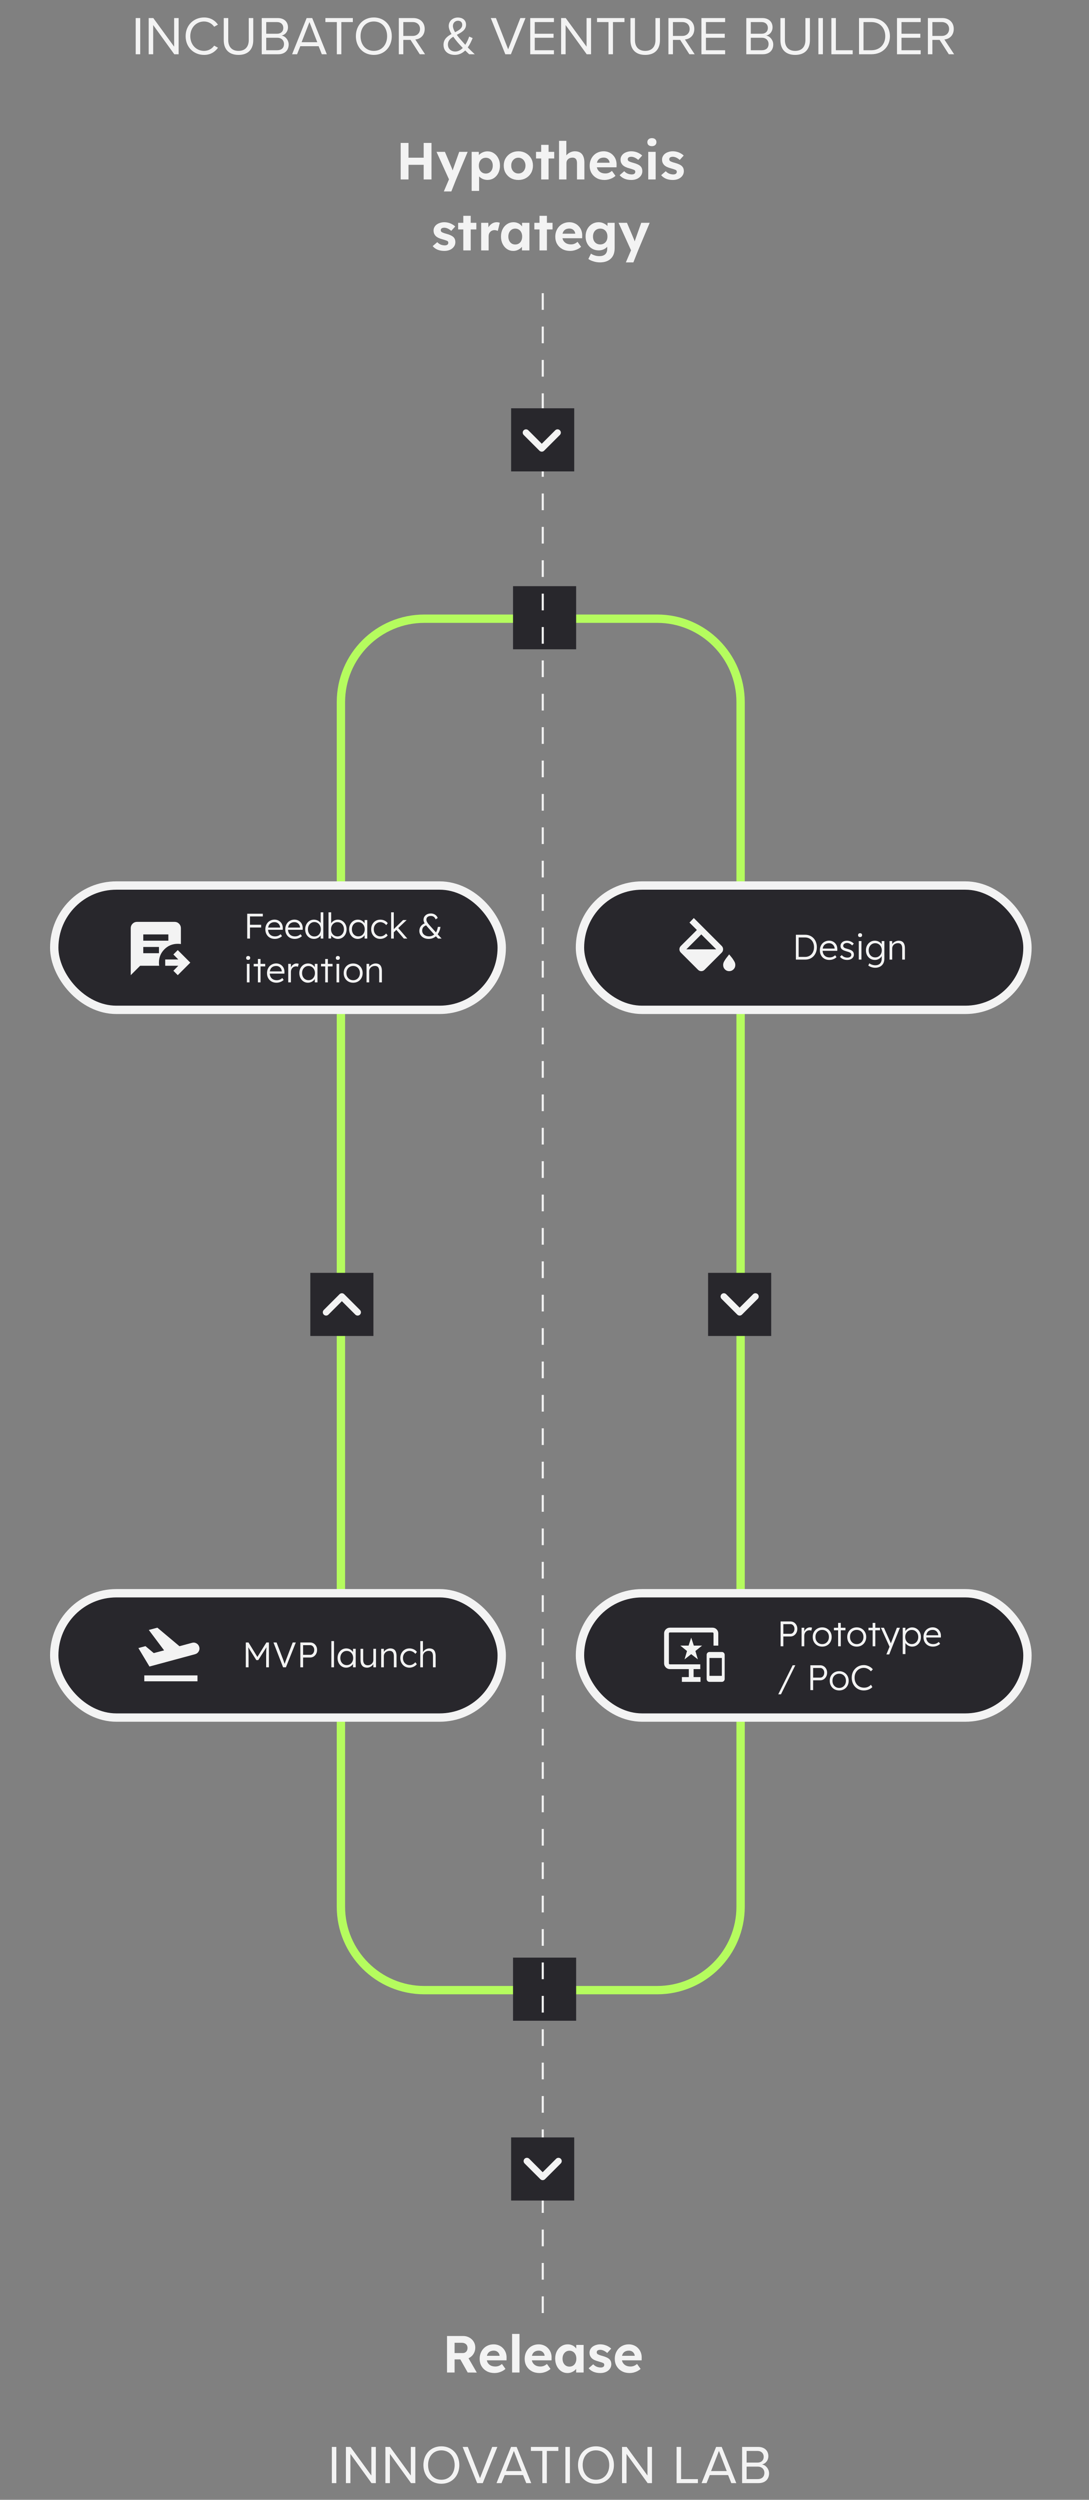 <svg width="522" height="1198" viewBox="0 0 522 1198" fill="none" xmlns="http://www.w3.org/2000/svg">
<rect x="0" y="0" width="522" height="1198" fill="#808080" stroke="none"/>
<path d="M161.224 1190H159.066V1172.66H161.224V1190ZM180.158 1190H178.078L167.964 1176.01V1190H165.806V1172.66H168.016L178 1186.36V1172.66H180.158V1190ZM199.087 1190H197.007L186.893 1176.01V1190H184.735V1172.66H186.945L196.929 1186.36V1172.66H199.087V1190ZM202.961 1181.34C202.961 1176.22 206.419 1172.37 211.567 1172.37C216.689 1172.37 220.173 1176.22 220.173 1181.34C220.173 1186.46 216.689 1190.31 211.567 1190.31C206.419 1190.31 202.961 1186.46 202.961 1181.34ZM217.937 1181.34C217.937 1177.29 215.441 1174.3 211.567 1174.3C207.667 1174.3 205.197 1177.29 205.197 1181.34C205.197 1185.37 207.667 1188.39 211.567 1188.39C215.441 1188.39 217.937 1185.37 217.937 1181.34ZM231.408 1190H228.73L221.762 1172.66H224.232L230.082 1187.63L235.932 1172.66H238.402L231.408 1190ZM254.639 1190H252.247L250.713 1186.15H241.925L240.391 1190H237.999L244.967 1172.66H247.645L254.639 1190ZM250.063 1184.23L246.319 1174.58L242.549 1184.23H250.063ZM262.122 1190H259.964V1174.58H254.478V1172.66H267.634V1174.58H262.122V1190ZM273.18 1190H271.022V1172.66H273.18V1190ZM277.061 1181.34C277.061 1176.22 280.519 1172.37 285.667 1172.37C290.789 1172.37 294.273 1176.22 294.273 1181.34C294.273 1186.46 290.789 1190.31 285.667 1190.31C280.519 1190.31 277.061 1186.46 277.061 1181.34ZM292.037 1181.34C292.037 1177.29 289.541 1174.3 285.667 1174.3C281.767 1174.3 279.297 1177.29 279.297 1181.34C279.297 1185.37 281.767 1188.39 285.667 1188.39C289.541 1188.39 292.037 1185.37 292.037 1181.34ZM312.516 1190H310.436L300.322 1176.01V1190H298.164V1172.66H300.374L310.358 1186.36V1172.66H312.516V1190ZM334.533 1190H324.315V1172.66H326.473V1188.08H334.533V1190ZM352.935 1190H350.543L349.009 1186.15H340.221L338.687 1190H336.295L343.263 1172.66H345.941L352.935 1190ZM348.359 1184.23L344.615 1174.58L340.845 1184.23H348.359ZM363.626 1190H355.722V1172.66H363.444C366.46 1172.66 368.306 1174.48 368.306 1177.08C368.306 1179.26 366.85 1180.72 365.264 1181.06C367.11 1181.34 368.644 1183.24 368.644 1185.32C368.644 1188.1 366.798 1190 363.626 1190ZM357.88 1174.58V1180.17H363.08C365.03 1180.17 366.07 1178.98 366.07 1177.39C366.07 1175.83 365.03 1174.58 363.08 1174.58H357.88ZM357.88 1182.1V1188.08H363.184C365.212 1188.08 366.408 1186.93 366.408 1185.09C366.408 1183.5 365.316 1182.1 363.184 1182.1H357.88Z" fill="#F3F3F3"/>
<path d="M67.21 26H65.052V8.658H67.21V26ZM85.625 26H83.545L73.431 12.012V26H71.273V8.658H73.483L83.467 22.36V8.658H85.625V26ZM97.819 26.312C92.905 26.312 88.979 22.672 88.979 17.342C88.979 12.012 92.905 8.372 97.819 8.372C100.965 8.372 103.097 9.854 104.475 11.804L102.655 12.818C101.667 11.362 99.873 10.296 97.819 10.296C94.101 10.296 91.215 13.208 91.215 17.342C91.215 21.45 94.101 24.388 97.819 24.388C99.873 24.388 101.667 23.348 102.655 21.866L104.501 22.88C103.045 24.856 100.965 26.312 97.819 26.312ZM107.251 19.266V8.658H109.409V19.214C109.409 22.386 111.125 24.388 114.323 24.388C117.521 24.388 119.237 22.386 119.237 19.214V8.658H121.395V19.24C121.395 23.556 119.029 26.312 114.323 26.312C109.617 26.312 107.251 23.53 107.251 19.266ZM133.36 26H125.456V8.658H133.178C136.194 8.658 138.04 10.478 138.04 13.078C138.04 15.262 136.584 16.718 134.998 17.056C136.844 17.342 138.378 19.24 138.378 21.32C138.378 24.102 136.532 26 133.36 26ZM127.614 10.582V16.172H132.814C134.764 16.172 135.804 14.976 135.804 13.39C135.804 11.83 134.764 10.582 132.814 10.582H127.614ZM127.614 18.096V24.076H132.918C134.946 24.076 136.142 22.932 136.142 21.086C136.142 19.5 135.05 18.096 132.918 18.096H127.614ZM156.654 26H154.262L152.728 22.152H143.94L142.406 26H140.014L146.982 8.658H149.66L156.654 26ZM152.078 20.228L148.334 10.582L144.564 20.228H152.078ZM163.617 26H161.459V10.582H155.973V8.658H169.129V10.582H163.617V26ZM170.584 17.342C170.584 12.22 174.042 8.372 179.19 8.372C184.312 8.372 187.796 12.22 187.796 17.342C187.796 22.464 184.312 26.312 179.19 26.312C174.042 26.312 170.584 22.464 170.584 17.342ZM185.56 17.342C185.56 13.286 183.064 10.296 179.19 10.296C175.29 10.296 172.82 13.286 172.82 17.342C172.82 21.372 175.29 24.388 179.19 24.388C183.064 24.388 185.56 21.372 185.56 17.342ZM203.751 26H201.203L196.783 19.11H193.325V26H191.167V8.658H198.135C201.307 8.658 203.569 10.686 203.569 13.884C203.569 17.004 201.437 18.72 199.071 18.928L203.751 26ZM201.333 13.884C201.333 11.934 199.929 10.582 197.875 10.582H193.325V17.212H197.875C199.929 17.212 201.333 15.834 201.333 13.884ZM224.219 22.724C225.233 23.79 226.325 24.83 227.573 26H224.895C224.375 25.532 223.699 24.882 222.997 24.18C221.723 25.428 220.085 26.312 217.979 26.312C215.015 26.312 212.597 24.7 212.597 21.476C212.597 18.772 214.417 17.394 216.419 16.302C215.639 14.976 215.093 13.65 215.093 12.428C215.093 10.114 216.991 8.398 219.461 8.398C221.697 8.398 223.387 9.62 223.387 11.804C223.387 14.404 221.151 15.548 218.967 16.692C219.643 17.654 220.397 18.512 220.969 19.162C221.671 19.968 222.347 20.722 223.023 21.476C223.959 20.046 224.583 18.486 224.895 17.524L226.559 18.252C225.987 19.63 225.259 21.268 224.219 22.724ZM217.095 12.454C217.095 13.364 217.537 14.404 218.135 15.444C219.981 14.508 221.567 13.598 221.567 11.882C221.567 10.608 220.683 9.932 219.539 9.932C218.187 9.932 217.095 10.972 217.095 12.454ZM218.187 24.7C219.617 24.7 220.839 23.972 221.827 22.984C220.839 21.944 219.903 20.956 219.409 20.358C218.707 19.526 217.953 18.59 217.277 17.602C215.821 18.486 214.703 19.552 214.703 21.346C214.703 23.504 216.367 24.7 218.187 24.7ZM244.9 26H242.222L235.254 8.658H237.724L243.574 23.634L249.424 8.658H251.894L244.9 26ZM265.523 26H254.161V8.658H265.523V10.582H256.319V16.172H265.341V18.096H256.319V24.076H265.523V26ZM283.316 26H281.236L271.122 12.012V26H268.964V8.658H271.174L281.158 22.36V8.658H283.316V26ZM293.82 26H291.662V10.582H286.176V8.658H299.332V10.582H293.82V26ZM302.201 19.266V8.658H304.359V19.214C304.359 22.386 306.075 24.388 309.273 24.388C312.471 24.388 314.187 22.386 314.187 19.214V8.658H316.345V19.24C316.345 23.556 313.979 26.312 309.273 26.312C304.567 26.312 302.201 23.53 302.201 19.266ZM332.99 26H330.442L326.022 19.11H322.564V26H320.406V8.658H327.374C330.546 8.658 332.808 10.686 332.808 13.884C332.808 17.004 330.676 18.72 328.31 18.928L332.99 26ZM330.572 13.884C330.572 11.934 329.168 10.582 327.114 10.582H322.564V17.212H327.114C329.168 17.212 330.572 15.834 330.572 13.884ZM347.586 26H336.224V8.658H347.586V10.582H338.382V16.172H347.404V18.096H338.382V24.076H347.586V26ZM365.634 26H357.73V8.658H365.452C368.468 8.658 370.314 10.478 370.314 13.078C370.314 15.262 368.858 16.718 367.272 17.056C369.118 17.342 370.652 19.24 370.652 21.32C370.652 24.102 368.806 26 365.634 26ZM359.888 10.582V16.172H365.088C367.038 16.172 368.078 14.976 368.078 13.39C368.078 11.83 367.038 10.582 365.088 10.582H359.888ZM359.888 18.096V24.076H365.192C367.22 24.076 368.416 22.932 368.416 21.086C368.416 19.5 367.324 18.096 365.192 18.096H359.888ZM374.081 19.266V8.658H376.239V19.214C376.239 22.386 377.955 24.388 381.153 24.388C384.351 24.388 386.067 22.386 386.067 19.214V8.658H388.225V19.24C388.225 23.556 385.859 26.312 381.153 26.312C376.447 26.312 374.081 23.53 374.081 19.266ZM394.444 26H392.286V8.658H394.444V26ZM408.725 26H398.507V8.658H400.665V24.076H408.725V26ZM417.689 26H411.761V8.658H417.689C423.071 8.658 426.581 12.428 426.581 17.342C426.581 22.282 423.071 26 417.689 26ZM413.919 10.582V24.076H417.689C421.901 24.076 424.345 21.06 424.345 17.342C424.345 13.598 421.979 10.582 417.689 10.582H413.919ZM441.328 26H429.966V8.658H441.328V10.582H432.124V16.172H441.146V18.096H432.124V24.076H441.328V26ZM457.353 26H454.805L450.385 19.11H446.927V26H444.769V8.658H451.737C454.909 8.658 457.171 10.686 457.171 13.884C457.171 17.004 455.039 18.72 452.673 18.928L457.353 26ZM454.935 13.884C454.935 11.934 453.531 10.582 451.477 10.582H446.927V17.212H451.477C453.531 17.212 454.935 15.834 454.935 13.884Z" fill="#F3F3F3"/>
<path d="M354.999 913.749L354.999 908.467L354.999 343.077L354.999 336.504C354.999 314.413 337.09 296.5 314.999 296.5L203.416 296.5C181.324 296.5 163.416 314.409 163.416 336.5L163.416 913.75C163.416 935.841 181.324 953.75 203.416 953.75L314.999 953.75C337.09 953.75 354.999 935.841 354.999 913.749Z" stroke="#B5FC5E" stroke-width="4" stroke-linecap="round"/>
<rect x="276.166" y="280.917" width="30.25" height="30.25" transform="rotate(90 276.166 280.917)" fill="#28272C"/>
<rect x="276.166" y="938.166" width="30.25" height="30.25" transform="rotate(90 276.166 938.166)" fill="#28272C"/>
<line x1="260.166" y1="140.5" x2="260.166" y2="1110.5" stroke="#F3F3F3" stroke-dasharray="8 8"/>
<rect x="278" y="424.375" width="214.5" height="59.583" rx="29.792" fill="#28272C" stroke="#F3F3F3" stroke-width="4"/>
<rect x="278" y="763.541" width="214.5" height="59.583" rx="29.792" fill="#28272C" stroke="#F3F3F3" stroke-width="4"/>
<rect width="30.25" height="30.25" transform="translate(369.666 610) rotate(90)" fill="#28272C"/>
<path d="M363.217 620.23C363.794 620.807 363.83 621.72 363.325 622.338L363.217 622.458L355.655 630.02C355.039 630.636 354.042 630.636 353.427 630.02L345.864 622.458C345.249 621.842 345.249 620.845 345.864 620.23C346.48 619.615 347.477 619.615 348.092 620.23L354.541 626.678L360.989 620.23L361.109 620.122C361.727 619.617 362.64 619.653 363.217 620.23Z" fill="#F3F3F3"/>
<path d="M381.5 459.875L381.5 447.975H385.988C386.804 447.975 387.546 448.123 388.215 448.417C388.895 448.701 389.484 449.109 389.983 449.641C390.482 450.174 390.867 450.803 391.139 451.528C391.411 452.254 391.547 453.053 391.547 453.925C391.547 454.798 391.411 455.603 391.139 456.339C390.867 457.065 390.482 457.694 389.983 458.226C389.496 458.748 388.912 459.156 388.232 459.45C387.552 459.734 386.804 459.875 385.988 459.875H381.5ZM382.826 458.821L382.673 458.583H385.903C386.526 458.583 387.099 458.476 387.62 458.26C388.153 458.034 388.606 457.716 388.98 457.308C389.365 456.889 389.66 456.396 389.864 455.829C390.079 455.263 390.187 454.628 390.187 453.925C390.187 453.223 390.079 452.588 389.864 452.021C389.66 451.455 389.365 450.967 388.98 450.559C388.595 450.14 388.141 449.823 387.62 449.607C387.099 449.381 386.526 449.267 385.903 449.267H382.622L382.826 449.063V458.821ZM397.534 460.045C396.65 460.045 395.862 459.853 395.171 459.467C394.491 459.082 393.958 458.544 393.573 457.852C393.187 457.161 392.995 456.368 392.995 455.472C392.995 454.781 393.102 454.158 393.318 453.602C393.533 453.036 393.833 452.543 394.219 452.123C394.615 451.704 395.086 451.381 395.63 451.154C396.174 450.916 396.763 450.797 397.398 450.797C397.998 450.797 398.542 450.905 399.03 451.12C399.528 451.336 399.953 451.636 400.305 452.021C400.667 452.395 400.939 452.843 401.121 453.364C401.302 453.886 401.381 454.458 401.359 455.081L401.342 455.676L393.947 455.676L393.76 454.605L400.373 454.605L400.067 454.894V454.486C400.044 454.078 399.925 453.687 399.71 453.313C399.494 452.928 399.188 452.616 398.792 452.378C398.406 452.14 397.942 452.021 397.398 452.021C396.763 452.021 396.213 452.152 395.749 452.412C395.284 452.662 394.927 453.036 394.678 453.534C394.428 454.033 394.304 454.651 394.304 455.387C394.304 456.09 394.44 456.702 394.712 457.223C394.984 457.733 395.369 458.13 395.868 458.413C396.378 458.697 396.99 458.838 397.704 458.838C398.123 458.838 398.537 458.77 398.945 458.634C399.364 458.487 399.823 458.204 400.322 457.784L400.985 458.702C400.724 458.963 400.412 459.195 400.05 459.399C399.687 459.592 399.29 459.751 398.86 459.875C398.429 459.989 397.987 460.045 397.534 460.045ZM406.077 460.045C405.317 460.045 404.637 459.904 404.037 459.62C403.436 459.337 402.96 458.963 402.609 458.498L403.51 457.716C403.838 458.113 404.224 458.413 404.666 458.617C405.119 458.821 405.623 458.923 406.179 458.923C406.462 458.923 406.717 458.895 406.944 458.838C407.17 458.77 407.369 458.674 407.539 458.549C407.709 458.425 407.839 458.277 407.93 458.107C408.02 457.937 408.066 457.75 408.066 457.546C408.066 457.172 407.901 456.861 407.573 456.611C407.425 456.509 407.216 456.407 406.944 456.305C406.672 456.192 406.343 456.084 405.958 455.982C405.323 455.801 404.796 455.62 404.377 455.438C403.957 455.246 403.629 455.025 403.391 454.775C403.221 454.571 403.09 454.35 403 454.112C402.92 453.874 402.881 453.614 402.881 453.33C402.881 452.968 402.954 452.633 403.102 452.327C403.26 452.021 403.476 451.755 403.748 451.528C404.031 451.29 404.36 451.115 404.734 451.001C405.119 450.877 405.533 450.814 405.975 450.814C406.394 450.814 406.808 450.871 407.216 450.984C407.624 451.098 408.003 451.262 408.355 451.477C408.706 451.693 409.006 451.948 409.256 452.242L408.474 453.092C408.258 452.866 408.02 452.662 407.76 452.48C407.499 452.299 407.221 452.157 406.927 452.055C406.643 451.953 406.349 451.902 406.043 451.902C405.771 451.902 405.516 451.936 405.278 452.004C405.051 452.072 404.853 452.169 404.683 452.293C404.524 452.407 404.399 452.548 404.309 452.718C404.229 452.888 404.19 453.075 404.19 453.279C404.19 453.449 404.224 453.602 404.292 453.738C404.36 453.874 404.456 453.993 404.581 454.095C404.739 454.22 404.96 454.339 405.244 454.452C405.538 454.554 405.901 454.662 406.332 454.775C406.83 454.911 407.25 455.053 407.59 455.2C407.941 455.336 408.23 455.501 408.457 455.693C408.763 455.92 408.978 456.181 409.103 456.475C409.239 456.77 409.307 457.104 409.307 457.478C409.307 457.977 409.165 458.419 408.882 458.804C408.61 459.19 408.23 459.496 407.743 459.722C407.255 459.938 406.7 460.045 406.077 460.045ZM411.644 459.875V451.001H412.919V459.875H411.644ZM412.273 449.08C411.956 449.08 411.712 449.001 411.542 448.842C411.384 448.672 411.304 448.446 411.304 448.162C411.304 447.879 411.389 447.652 411.559 447.482C411.729 447.312 411.967 447.227 412.273 447.227C412.579 447.227 412.817 447.312 412.987 447.482C413.157 447.641 413.242 447.868 413.242 448.162C413.242 448.434 413.157 448.655 412.987 448.825C412.817 448.995 412.579 449.08 412.273 449.08ZM419.529 463.785C418.872 463.785 418.248 463.683 417.659 463.479C417.07 463.275 416.582 463.02 416.197 462.714L416.707 461.643C416.934 461.825 417.194 461.983 417.489 462.119C417.795 462.267 418.124 462.38 418.475 462.459C418.826 462.55 419.183 462.595 419.546 462.595C420.203 462.595 420.759 462.471 421.212 462.221C421.677 461.983 422.028 461.626 422.266 461.15C422.515 460.674 422.64 460.085 422.64 459.382V457.682L422.844 457.631C422.742 458.062 422.521 458.464 422.181 458.838C421.841 459.201 421.427 459.496 420.94 459.722C420.453 459.938 419.937 460.045 419.393 460.045C418.566 460.045 417.823 459.847 417.166 459.45C416.52 459.054 416.01 458.51 415.636 457.818C415.262 457.116 415.075 456.322 415.075 455.438C415.075 454.543 415.262 453.75 415.636 453.058C416.021 452.356 416.537 451.806 417.183 451.409C417.829 451.013 418.554 450.814 419.359 450.814C419.71 450.814 420.05 450.86 420.379 450.95C420.708 451.03 421.008 451.149 421.28 451.307C421.563 451.466 421.818 451.647 422.045 451.851C422.272 452.055 422.459 452.276 422.606 452.514C422.765 452.752 422.878 452.996 422.946 453.245L422.589 453.194L422.64 451.001H423.915V459.331C423.915 460.045 423.813 460.674 423.609 461.218C423.405 461.774 423.105 462.238 422.708 462.612C422.323 462.998 421.858 463.287 421.314 463.479C420.781 463.683 420.186 463.785 419.529 463.785ZM419.546 458.821C420.147 458.821 420.679 458.68 421.144 458.396C421.62 458.102 421.994 457.699 422.266 457.189C422.538 456.679 422.674 456.09 422.674 455.421C422.674 454.764 422.538 454.18 422.266 453.67C422.005 453.16 421.637 452.758 421.161 452.463C420.685 452.169 420.147 452.021 419.546 452.021C418.934 452.021 418.39 452.169 417.914 452.463C417.449 452.758 417.081 453.16 416.809 453.67C416.537 454.18 416.401 454.764 416.401 455.421C416.401 456.067 416.531 456.651 416.792 457.172C417.064 457.682 417.432 458.085 417.897 458.379C418.373 458.674 418.923 458.821 419.546 458.821ZM426.395 459.875V451.001H427.653L427.704 452.854L427.5 452.939C427.614 452.554 427.835 452.203 428.163 451.885C428.492 451.568 428.883 451.313 429.336 451.12C429.801 450.916 430.277 450.814 430.764 450.814C431.422 450.814 431.971 450.945 432.413 451.205C432.855 451.466 433.19 451.868 433.416 452.412C433.643 452.956 433.756 453.648 433.756 454.486V459.875H432.464V454.554C432.464 453.965 432.385 453.483 432.226 453.109C432.079 452.724 431.847 452.441 431.529 452.259C431.212 452.078 430.821 451.993 430.356 452.004C429.971 452.004 429.614 452.072 429.285 452.208C428.957 452.333 428.673 452.509 428.435 452.735C428.197 452.962 428.01 453.223 427.874 453.517C427.738 453.812 427.67 454.129 427.67 454.469V459.875H427.041C426.962 459.875 426.871 459.875 426.769 459.875C426.667 459.875 426.543 459.875 426.395 459.875Z" fill="#F3F3F3"/>
<path d="M374.168 788.957L374.168 777.057H378.877C379.5 777.057 380.061 777.21 380.56 777.516C381.059 777.822 381.455 778.247 381.75 778.791C382.045 779.324 382.192 779.925 382.192 780.593C382.192 781.296 382.045 781.925 381.75 782.48C381.455 783.024 381.059 783.461 380.56 783.789C380.061 784.107 379.5 784.265 378.877 784.265H375.494L375.494 788.957H374.168ZM375.494 782.973H378.945C379.296 782.973 379.608 782.871 379.88 782.667C380.163 782.452 380.39 782.169 380.56 781.817C380.73 781.455 380.815 781.041 380.815 780.576C380.815 780.157 380.73 779.783 380.56 779.454C380.39 779.114 380.163 778.848 379.88 778.655C379.608 778.451 379.296 778.349 378.945 778.349H375.494V782.973ZM384.233 788.957V780.083H385.508L385.542 782.446L385.406 782.123C385.531 781.727 385.729 781.358 386.001 781.018C386.285 780.678 386.619 780.406 387.004 780.202C387.39 779.998 387.815 779.896 388.279 779.896C388.472 779.896 388.653 779.913 388.823 779.947C388.993 779.97 389.135 780.004 389.248 780.049L388.891 781.477C388.744 781.409 388.591 781.364 388.432 781.341C388.285 781.307 388.143 781.29 388.007 781.29C387.622 781.29 387.276 781.358 386.97 781.494C386.664 781.63 386.404 781.823 386.188 782.072C385.973 782.31 385.809 782.588 385.695 782.905C385.582 783.223 385.525 783.563 385.525 783.925V788.957H384.233ZM394.12 789.127C393.236 789.127 392.448 788.929 391.757 788.532C391.077 788.136 390.539 787.586 390.142 786.883C389.757 786.181 389.564 785.382 389.564 784.486C389.564 783.602 389.757 782.815 390.142 782.123C390.539 781.432 391.077 780.888 391.757 780.491C392.448 780.095 393.236 779.896 394.12 779.896C394.993 779.896 395.769 780.095 396.449 780.491C397.14 780.888 397.679 781.432 398.064 782.123C398.461 782.815 398.659 783.602 398.659 784.486C398.659 785.382 398.461 786.181 398.064 786.883C397.679 787.586 397.14 788.136 396.449 788.532C395.769 788.929 394.993 789.127 394.12 789.127ZM394.12 787.92C394.743 787.92 395.299 787.773 395.786 787.478C396.273 787.172 396.653 786.764 396.925 786.254C397.197 785.733 397.333 785.144 397.333 784.486C397.333 783.829 397.197 783.245 396.925 782.735C396.653 782.225 396.273 781.829 395.786 781.545C395.299 781.251 394.743 781.103 394.12 781.103C393.497 781.103 392.936 781.251 392.437 781.545C391.95 781.829 391.564 782.231 391.281 782.752C391.009 783.262 390.879 783.84 390.89 784.486C390.879 785.144 391.009 785.733 391.281 786.254C391.564 786.764 391.95 787.172 392.437 787.478C392.936 787.773 393.497 787.92 394.12 787.92ZM401.743 788.957V777.754H403.018V788.957H401.743ZM399.737 781.307V780.083H405.262V781.307H399.737ZM410.672 789.127C409.788 789.127 409 788.929 408.309 788.532C407.629 788.136 407.091 787.586 406.694 786.883C406.309 786.181 406.116 785.382 406.116 784.486C406.116 783.602 406.309 782.815 406.694 782.123C407.091 781.432 407.629 780.888 408.309 780.491C409 780.095 409.788 779.896 410.672 779.896C411.545 779.896 412.321 780.095 413.001 780.491C413.692 780.888 414.231 781.432 414.616 782.123C415.013 782.815 415.211 783.602 415.211 784.486C415.211 785.382 415.013 786.181 414.616 786.883C414.231 787.586 413.692 788.136 413.001 788.532C412.321 788.929 411.545 789.127 410.672 789.127ZM410.672 787.92C411.295 787.92 411.851 787.773 412.338 787.478C412.825 787.172 413.205 786.764 413.477 786.254C413.749 785.733 413.885 785.144 413.885 784.486C413.885 783.829 413.749 783.245 413.477 782.735C413.205 782.225 412.825 781.829 412.338 781.545C411.851 781.251 411.295 781.103 410.672 781.103C410.049 781.103 409.488 781.251 408.989 781.545C408.502 781.829 408.116 782.231 407.833 782.752C407.561 783.262 407.431 783.84 407.442 784.486C407.431 785.144 407.561 785.733 407.833 786.254C408.116 786.764 408.502 787.172 408.989 787.478C409.488 787.773 410.049 787.92 410.672 787.92ZM418.295 788.957V777.754H419.57V788.957H418.295ZM416.289 781.307V780.083H421.814V781.307H416.289ZM424.876 792.867L426.593 788.685L426.712 789.892L422.258 780.083H423.703L426.746 786.883C426.836 787.065 426.927 787.28 427.018 787.529C427.108 787.767 427.193 788.005 427.273 788.243L426.797 788.192C426.876 788 426.95 787.801 427.018 787.597C427.097 787.393 427.171 787.195 427.239 787.002L429.908 780.083H431.37L427.783 788.957L426.253 792.867H424.876ZM432.71 792.697L432.71 780.083H433.985L434.019 782.242L433.781 782.276C433.883 781.846 434.104 781.455 434.444 781.103C434.784 780.741 435.197 780.452 435.685 780.236C436.172 780.021 436.688 779.913 437.232 779.913C438.025 779.913 438.733 780.112 439.357 780.508C439.991 780.905 440.496 781.449 440.87 782.14C441.244 782.832 441.431 783.625 441.431 784.52C441.431 785.404 441.249 786.192 440.887 786.883C440.524 787.575 440.025 788.124 439.391 788.532C438.756 788.929 438.042 789.127 437.249 789.127C436.693 789.127 436.166 789.014 435.668 788.787C435.169 788.561 434.744 788.266 434.393 787.903C434.041 787.529 433.809 787.127 433.696 786.696H434.002L434.002 792.697H432.71ZM437.045 787.903C437.645 787.903 438.178 787.756 438.643 787.461C439.107 787.167 439.476 786.764 439.748 786.254C440.02 785.744 440.156 785.166 440.156 784.52C440.156 783.863 440.02 783.279 439.748 782.769C439.476 782.259 439.107 781.857 438.643 781.562C438.178 781.268 437.645 781.12 437.045 781.12C436.444 781.12 435.906 781.268 435.43 781.562C434.965 781.846 434.597 782.242 434.325 782.752C434.053 783.262 433.917 783.846 433.917 784.503C433.917 785.161 434.053 785.744 434.325 786.254C434.597 786.764 434.965 787.167 435.43 787.461C435.906 787.756 436.444 787.903 437.045 787.903ZM447.195 789.127C446.311 789.127 445.523 788.935 444.832 788.549C444.152 788.164 443.619 787.626 443.234 786.934C442.849 786.243 442.656 785.45 442.656 784.554C442.656 783.863 442.764 783.24 442.979 782.684C443.194 782.118 443.495 781.625 443.88 781.205C444.277 780.786 444.747 780.463 445.291 780.236C445.835 779.998 446.424 779.879 447.059 779.879C447.66 779.879 448.204 779.987 448.691 780.202C449.19 780.418 449.615 780.718 449.966 781.103C450.329 781.477 450.601 781.925 450.782 782.446C450.963 782.968 451.043 783.54 451.02 784.163L451.003 784.758H443.608L443.421 783.687H450.034L449.728 783.976V783.568C449.705 783.16 449.586 782.769 449.371 782.395C449.156 782.01 448.85 781.698 448.453 781.46C448.068 781.222 447.603 781.103 447.059 781.103C446.424 781.103 445.875 781.234 445.41 781.494C444.945 781.744 444.588 782.118 444.339 782.616C444.09 783.115 443.965 783.733 443.965 784.469C443.965 785.172 444.101 785.784 444.373 786.305C444.645 786.815 445.03 787.212 445.529 787.495C446.039 787.779 446.651 787.92 447.365 787.92C447.784 787.92 448.198 787.852 448.606 787.716C449.025 787.569 449.484 787.286 449.983 786.866L450.646 787.784C450.385 788.045 450.074 788.277 449.711 788.481C449.348 788.674 448.952 788.833 448.521 788.957C448.09 789.071 447.648 789.127 447.195 789.127ZM373.046 811.98L379.948 798.057H381.223L374.355 811.98H373.046ZM388.445 809.957V798.057H393.154C393.778 798.057 394.339 798.21 394.837 798.516C395.336 798.822 395.733 799.247 396.027 799.791C396.322 800.324 396.469 800.925 396.469 801.593C396.469 802.296 396.322 802.925 396.027 803.48C395.733 804.024 395.336 804.461 394.837 804.789C394.339 805.107 393.778 805.265 393.154 805.265H389.771V809.957H388.445ZM389.771 803.973H393.222C393.574 803.973 393.885 803.871 394.157 803.667C394.441 803.452 394.667 803.169 394.837 802.817C395.007 802.455 395.092 802.041 395.092 801.576C395.092 801.157 395.007 800.783 394.837 800.454C394.667 800.114 394.441 799.848 394.157 799.655C393.885 799.451 393.574 799.349 393.222 799.349H389.771V803.973ZM402.272 810.127C401.388 810.127 400.6 809.929 399.909 809.532C399.229 809.136 398.69 808.586 398.294 807.883C397.908 807.181 397.716 806.382 397.716 805.486C397.716 804.602 397.908 803.815 398.294 803.123C398.69 802.432 399.229 801.888 399.909 801.491C400.6 801.095 401.388 800.896 402.272 800.896C403.144 800.896 403.921 801.095 404.601 801.491C405.292 801.888 405.83 802.432 406.216 803.123C406.612 803.815 406.811 804.602 406.811 805.486C406.811 806.382 406.612 807.181 406.216 807.883C405.83 808.586 405.292 809.136 404.601 809.532C403.921 809.929 403.144 810.127 402.272 810.127ZM402.272 808.92C402.895 808.92 403.45 808.773 403.938 808.478C404.425 808.172 404.805 807.764 405.077 807.254C405.349 806.733 405.485 806.144 405.485 805.486C405.485 804.829 405.349 804.245 405.077 803.735C404.805 803.225 404.425 802.829 403.938 802.545C403.45 802.251 402.895 802.103 402.272 802.103C401.648 802.103 401.087 802.251 400.589 802.545C400.101 802.829 399.716 803.231 399.433 803.752C399.161 804.262 399.03 804.84 399.042 805.486C399.03 806.144 399.161 806.733 399.433 807.254C399.716 807.764 400.101 808.172 400.589 808.478C401.087 808.773 401.648 808.92 402.272 808.92ZM414.111 810.127C413.261 810.127 412.479 809.98 411.765 809.685C411.051 809.379 410.433 808.954 409.912 808.41C409.39 807.855 408.982 807.203 408.688 806.455C408.404 805.707 408.263 804.891 408.263 804.007C408.263 803.135 408.404 802.336 408.688 801.61C408.982 800.874 409.396 800.233 409.929 799.689C410.461 799.134 411.079 798.709 411.782 798.414C412.484 798.12 413.255 797.972 414.094 797.972C414.649 797.972 415.199 798.063 415.743 798.244C416.287 798.414 416.785 798.652 417.239 798.958C417.703 799.264 418.083 799.616 418.378 800.012L417.46 800.964C417.176 800.624 416.848 800.33 416.474 800.08C416.111 799.831 415.726 799.638 415.318 799.502C414.91 799.366 414.502 799.298 414.094 799.298C413.459 799.298 412.864 799.417 412.309 799.655C411.765 799.882 411.294 800.205 410.898 800.624C410.501 801.044 410.189 801.542 409.963 802.12C409.747 802.698 409.64 803.327 409.64 804.007C409.64 804.71 409.747 805.356 409.963 805.945C410.189 806.535 410.507 807.045 410.915 807.475C411.334 807.895 411.821 808.223 412.377 808.461C412.943 808.688 413.572 808.801 414.264 808.801C414.672 808.801 415.08 808.745 415.488 808.631C415.896 808.507 416.27 808.337 416.61 808.121C416.95 807.906 417.239 807.662 417.477 807.39L418.157 808.495C417.896 808.813 417.545 809.096 417.103 809.345C416.672 809.583 416.196 809.776 415.675 809.923C415.153 810.059 414.632 810.127 414.111 810.127Z" fill="#F3F3F3"/>
<rect width="30.25" height="30.25" transform="translate(275.249 195.667) rotate(90)" fill="#28272C"/>
<rect width="30.25" height="30.25" transform="translate(275.249 1024.33) rotate(90)" fill="#28272C"/>
<path d="M203.082 86V68.5H206.832V86H203.082ZM192.057 86V68.5H195.807V86H192.057ZM193.557 78.975L193.582 75.575H205.007V78.975H193.557ZM212.743 91.75L215.643 84.95L215.693 87L209.243 72.775H213.268L216.493 80.4C216.626 80.684 216.751 81.017 216.868 81.4C217.001 81.767 217.11 82.125 217.193 82.475L216.593 82.725C216.693 82.442 216.81 82.117 216.943 81.75C217.076 81.384 217.21 80.992 217.343 80.575L220.118 72.775L224.168 72.775L218.618 86L216.343 91.75H212.743ZM226.078 91.5V72.775H229.503L229.603 75.75L228.953 75.525C229.07 74.992 229.353 74.5 229.803 74.05C230.27 73.6 230.845 73.234 231.528 72.95C232.212 72.667 232.928 72.525 233.678 72.525C234.828 72.525 235.845 72.825 236.728 73.425C237.628 74.009 238.337 74.817 238.853 75.85C239.387 76.867 239.653 78.042 239.653 79.375C239.653 80.692 239.395 81.867 238.878 82.9C238.362 83.934 237.653 84.75 236.753 85.35C235.853 85.934 234.828 86.225 233.678 86.225C232.912 86.225 232.178 86.084 231.478 85.8C230.795 85.5 230.212 85.109 229.728 84.625C229.245 84.142 228.945 83.625 228.828 83.075L229.653 82.725V91.5L226.078 91.5ZM232.878 83.175C233.528 83.175 234.103 83.017 234.603 82.7C235.103 82.384 235.495 81.942 235.778 81.375C236.062 80.792 236.203 80.125 236.203 79.375C236.203 78.625 236.062 77.967 235.778 77.4C235.495 76.834 235.103 76.392 234.603 76.075C234.12 75.759 233.545 75.6 232.878 75.6C232.212 75.6 231.628 75.759 231.128 76.075C230.628 76.375 230.237 76.817 229.953 77.4C229.67 77.967 229.528 78.625 229.528 79.375C229.528 80.125 229.67 80.792 229.953 81.375C230.237 81.942 230.628 82.384 231.128 82.7C231.628 83.017 232.212 83.175 232.878 83.175ZM248.488 86.25C247.138 86.25 245.93 85.959 244.863 85.375C243.813 84.775 242.98 83.959 242.363 82.925C241.763 81.892 241.463 80.709 241.463 79.375C241.463 78.042 241.763 76.867 242.363 75.85C242.98 74.817 243.813 74 244.863 73.4C245.93 72.8 247.138 72.5 248.488 72.5C249.821 72.5 251.013 72.8 252.063 73.4C253.13 74 253.963 74.817 254.563 75.85C255.163 76.867 255.463 78.042 255.463 79.375C255.463 80.709 255.163 81.892 254.563 82.925C253.963 83.959 253.13 84.775 252.063 85.375C251.013 85.959 249.821 86.25 248.488 86.25ZM248.488 83.15C249.138 83.15 249.721 82.992 250.238 82.675C250.755 82.342 251.155 81.892 251.438 81.325C251.738 80.742 251.888 80.092 251.888 79.375C251.888 78.642 251.738 77.992 251.438 77.425C251.155 76.842 250.755 76.392 250.238 76.075C249.721 75.742 249.138 75.575 248.488 75.575C247.821 75.575 247.23 75.742 246.713 76.075C246.196 76.409 245.788 76.859 245.488 77.425C245.188 77.992 245.046 78.642 245.063 79.375C245.046 80.092 245.188 80.742 245.488 81.325C245.788 81.892 246.196 82.342 246.713 82.675C247.23 82.992 247.821 83.15 248.488 83.15ZM259.409 86V69.425H262.959V86H259.409ZM256.934 75.95V72.775H265.659V75.95H256.934ZM267.973 86V67.5H271.473V75.475L270.773 75.775C270.956 75.175 271.281 74.634 271.748 74.15C272.231 73.65 272.806 73.25 273.473 72.95C274.14 72.65 274.84 72.5 275.573 72.5C276.573 72.5 277.406 72.7 278.073 73.1C278.756 73.5 279.265 74.109 279.598 74.925C279.948 75.725 280.123 76.717 280.123 77.9V86H276.573V78.175C276.573 77.575 276.49 77.075 276.323 76.675C276.156 76.275 275.898 75.984 275.548 75.8C275.215 75.6 274.798 75.517 274.298 75.55C273.898 75.55 273.523 75.617 273.173 75.75C272.84 75.867 272.548 76.042 272.298 76.275C272.065 76.509 271.873 76.775 271.723 77.075C271.59 77.375 271.523 77.7 271.523 78.05V86H269.773C269.39 86 269.048 86 268.748 86C268.448 86 268.19 86 267.973 86ZM289.8 86.25C288.366 86.25 287.116 85.959 286.05 85.375C284.983 84.792 284.15 83.992 283.55 82.975C282.95 81.959 282.65 80.792 282.65 79.475C282.65 78.459 282.816 77.525 283.15 76.675C283.483 75.825 283.95 75.092 284.55 74.475C285.15 73.842 285.858 73.359 286.675 73.025C287.508 72.675 288.408 72.5 289.375 72.5C290.275 72.5 291.108 72.667 291.875 73C292.641 73.317 293.3 73.775 293.85 74.375C294.416 74.959 294.85 75.65 295.15 76.45C295.45 77.25 295.583 78.125 295.55 79.075L295.525 80.175L284.9 80.175L284.325 78H292.6L292.2 78.45V77.9C292.166 77.45 292.016 77.042 291.75 76.675C291.5 76.309 291.175 76.025 290.775 75.825C290.375 75.625 289.925 75.525 289.425 75.525C288.691 75.525 288.066 75.667 287.55 75.95C287.05 76.234 286.666 76.65 286.4 77.2C286.133 77.75 286 78.417 286 79.2C286 80 286.166 80.692 286.5 81.275C286.85 81.859 287.333 82.317 287.95 82.65C288.583 82.967 289.325 83.125 290.175 83.125C290.758 83.125 291.291 83.034 291.775 82.85C292.258 82.667 292.775 82.35 293.325 81.9L295.025 84.275C294.541 84.709 294.008 85.075 293.425 85.375C292.841 85.659 292.241 85.875 291.625 86.025C291.008 86.175 290.4 86.25 289.8 86.25ZM302.623 86.25C301.39 86.25 300.29 86.05 299.323 85.65C298.373 85.234 297.606 84.667 297.023 83.95L299.223 82.05C299.74 82.6 300.315 83 300.948 83.25C301.581 83.484 302.215 83.6 302.848 83.6C303.098 83.6 303.323 83.575 303.523 83.525C303.74 83.459 303.923 83.375 304.073 83.275C304.223 83.159 304.331 83.025 304.398 82.875C304.481 82.709 304.523 82.534 304.523 82.35C304.523 81.984 304.373 81.692 304.073 81.475C303.906 81.392 303.648 81.292 303.298 81.175C302.948 81.042 302.498 80.9 301.948 80.75C301.098 80.534 300.373 80.284 299.773 80C299.19 79.7 298.723 79.367 298.373 79C298.073 78.65 297.84 78.275 297.673 77.875C297.523 77.459 297.448 77 297.448 76.5C297.448 75.9 297.581 75.359 297.848 74.875C298.115 74.375 298.481 73.95 298.948 73.6C299.431 73.25 299.981 72.984 300.598 72.8C301.215 72.6 301.865 72.5 302.548 72.5C303.231 72.5 303.898 72.584 304.548 72.75C305.198 72.917 305.798 73.159 306.348 73.475C306.915 73.775 307.406 74.134 307.823 74.55L305.923 76.65C305.623 76.367 305.281 76.109 304.898 75.875C304.531 75.642 304.148 75.459 303.748 75.325C303.348 75.192 302.99 75.125 302.673 75.125C302.39 75.125 302.131 75.15 301.898 75.2C301.681 75.25 301.498 75.325 301.348 75.425C301.198 75.525 301.081 75.659 300.998 75.825C300.931 75.975 300.898 76.142 300.898 76.325C300.898 76.509 300.94 76.684 301.023 76.85C301.123 77.017 301.256 77.159 301.423 77.275C301.606 77.375 301.873 77.492 302.223 77.625C302.59 77.759 303.081 77.909 303.698 78.075C304.498 78.292 305.173 78.534 305.723 78.8C306.29 79.067 306.74 79.375 307.073 79.725C307.356 80.025 307.565 80.367 307.698 80.75C307.831 81.134 307.898 81.559 307.898 82.025C307.898 82.842 307.665 83.575 307.198 84.225C306.748 84.859 306.123 85.359 305.323 85.725C304.523 86.075 303.623 86.25 302.623 86.25ZM310.729 86V72.775H314.279V86H310.729ZM312.479 70.05C311.796 70.05 311.262 69.884 310.879 69.55C310.496 69.217 310.304 68.742 310.304 68.125C310.304 67.559 310.496 67.1 310.879 66.75C311.279 66.384 311.812 66.2 312.479 66.2C313.162 66.2 313.696 66.375 314.079 66.725C314.462 67.059 314.654 67.525 314.654 68.125C314.654 68.709 314.454 69.175 314.054 69.525C313.671 69.875 313.146 70.05 312.479 70.05ZM322.521 86.25C321.287 86.25 320.187 86.05 319.221 85.65C318.271 85.234 317.504 84.667 316.921 83.95L319.121 82.05C319.637 82.6 320.212 83 320.846 83.25C321.479 83.484 322.112 83.6 322.746 83.6C322.996 83.6 323.221 83.575 323.421 83.525C323.637 83.459 323.821 83.375 323.971 83.275C324.121 83.159 324.229 83.025 324.296 82.875C324.379 82.709 324.421 82.534 324.421 82.35C324.421 81.984 324.271 81.692 323.971 81.475C323.804 81.392 323.546 81.292 323.196 81.175C322.846 81.042 322.396 80.9 321.846 80.75C320.996 80.534 320.271 80.284 319.671 80C319.087 79.7 318.621 79.367 318.271 79C317.971 78.65 317.737 78.275 317.571 77.875C317.421 77.459 317.346 77 317.346 76.5C317.346 75.9 317.479 75.359 317.746 74.875C318.012 74.375 318.379 73.95 318.846 73.6C319.329 73.25 319.879 72.984 320.496 72.8C321.112 72.6 321.762 72.5 322.446 72.5C323.129 72.5 323.796 72.584 324.446 72.75C325.096 72.917 325.696 73.159 326.246 73.475C326.812 73.775 327.304 74.134 327.721 74.55L325.821 76.65C325.521 76.367 325.179 76.109 324.796 75.875C324.429 75.642 324.046 75.459 323.646 75.325C323.246 75.192 322.887 75.125 322.571 75.125C322.287 75.125 322.029 75.15 321.796 75.2C321.579 75.25 321.396 75.325 321.246 75.425C321.096 75.525 320.979 75.659 320.896 75.825C320.829 75.975 320.796 76.142 320.796 76.325C320.796 76.509 320.837 76.684 320.921 76.85C321.021 77.017 321.154 77.159 321.321 77.275C321.504 77.375 321.771 77.492 322.121 77.625C322.487 77.759 322.979 77.909 323.596 78.075C324.396 78.292 325.071 78.534 325.621 78.8C326.187 79.067 326.637 79.375 326.971 79.725C327.254 80.025 327.462 80.367 327.596 80.75C327.729 81.134 327.796 81.559 327.796 82.025C327.796 82.842 327.562 83.575 327.096 84.225C326.646 84.859 326.021 85.359 325.221 85.725C324.421 86.075 323.521 86.25 322.521 86.25ZM212.999 120.25C211.766 120.25 210.666 120.05 209.699 119.65C208.749 119.234 207.982 118.667 207.399 117.95L209.599 116.05C210.116 116.6 210.691 117 211.324 117.25C211.957 117.484 212.591 117.6 213.224 117.6C213.474 117.6 213.699 117.575 213.899 117.525C214.116 117.459 214.299 117.375 214.449 117.275C214.599 117.159 214.707 117.025 214.774 116.875C214.857 116.709 214.899 116.534 214.899 116.35C214.899 115.984 214.749 115.692 214.449 115.475C214.282 115.392 214.024 115.292 213.674 115.175C213.324 115.042 212.874 114.9 212.324 114.75C211.474 114.534 210.749 114.284 210.149 114C209.566 113.7 209.099 113.367 208.749 113C208.449 112.65 208.216 112.275 208.049 111.875C207.899 111.459 207.824 111 207.824 110.5C207.824 109.9 207.957 109.359 208.224 108.875C208.491 108.375 208.857 107.95 209.324 107.6C209.807 107.25 210.357 106.984 210.974 106.8C211.591 106.6 212.241 106.5 212.924 106.5C213.607 106.5 214.274 106.584 214.924 106.75C215.574 106.917 216.174 107.159 216.724 107.475C217.291 107.775 217.782 108.134 218.199 108.55L216.299 110.65C215.999 110.367 215.657 110.109 215.274 109.875C214.907 109.642 214.524 109.459 214.124 109.325C213.724 109.192 213.366 109.125 213.049 109.125C212.766 109.125 212.507 109.15 212.274 109.2C212.057 109.25 211.874 109.325 211.724 109.425C211.574 109.525 211.457 109.659 211.374 109.825C211.307 109.975 211.274 110.142 211.274 110.325C211.274 110.509 211.316 110.684 211.399 110.85C211.499 111.017 211.632 111.159 211.799 111.275C211.982 111.375 212.249 111.492 212.599 111.625C212.966 111.759 213.457 111.909 214.074 112.075C214.874 112.292 215.549 112.534 216.099 112.8C216.666 113.067 217.116 113.375 217.449 113.725C217.732 114.025 217.941 114.367 218.074 114.75C218.207 115.134 218.274 115.559 218.274 116.025C218.274 116.842 218.041 117.575 217.574 118.225C217.124 118.859 216.499 119.359 215.699 119.725C214.899 120.075 213.999 120.25 212.999 120.25ZM222.08 120V103.425H225.63V120H222.08ZM219.605 109.95V106.775H228.33V109.95H219.605ZM230.644 120V106.775H234.069L234.194 111.025L233.594 110.15C233.794 109.467 234.119 108.85 234.569 108.3C235.019 107.734 235.544 107.292 236.144 106.975C236.76 106.659 237.402 106.5 238.069 106.5C238.352 106.5 238.627 106.525 238.894 106.575C239.16 106.625 239.385 106.684 239.569 106.75L238.619 110.65C238.419 110.55 238.177 110.467 237.894 110.4C237.61 110.317 237.319 110.275 237.019 110.275C236.619 110.275 236.244 110.35 235.894 110.5C235.56 110.634 235.269 110.834 235.019 111.1C234.769 111.35 234.569 111.65 234.419 112C234.285 112.35 234.219 112.734 234.219 113.15V120H230.644ZM245.994 120.25C244.894 120.25 243.903 119.95 243.019 119.35C242.136 118.75 241.436 117.934 240.919 116.9C240.403 115.867 240.144 114.684 240.144 113.35C240.144 112.017 240.403 110.842 240.919 109.825C241.453 108.792 242.169 107.984 243.069 107.4C243.969 106.8 244.994 106.5 246.144 106.5C246.794 106.5 247.386 106.6 247.919 106.8C248.469 106.984 248.944 107.242 249.344 107.575C249.761 107.909 250.111 108.292 250.394 108.725C250.678 109.159 250.878 109.625 250.994 110.125L250.244 110V106.775H253.769V120H250.194V116.825L250.994 116.75C250.861 117.217 250.644 117.659 250.344 118.075C250.044 118.492 249.669 118.867 249.219 119.2C248.786 119.517 248.294 119.775 247.744 119.975C247.194 120.159 246.611 120.25 245.994 120.25ZM246.969 117.175C247.636 117.175 248.219 117.017 248.719 116.7C249.219 116.384 249.603 115.942 249.869 115.375C250.153 114.792 250.294 114.117 250.294 113.35C250.294 112.6 250.153 111.942 249.869 111.375C249.603 110.809 249.219 110.367 248.719 110.05C248.219 109.717 247.636 109.55 246.969 109.55C246.319 109.55 245.744 109.717 245.244 110.05C244.761 110.367 244.378 110.809 244.094 111.375C243.811 111.942 243.669 112.6 243.669 113.35C243.669 114.117 243.811 114.792 244.094 115.375C244.378 115.942 244.761 116.384 245.244 116.7C245.744 117.017 246.319 117.175 246.969 117.175ZM258.603 120V103.425H262.153V120H258.603ZM256.128 109.95V106.775H264.853V109.95H256.128ZM273.32 120.25C271.887 120.25 270.637 119.959 269.57 119.375C268.504 118.792 267.67 117.992 267.07 116.975C266.47 115.959 266.17 114.792 266.17 113.475C266.17 112.459 266.337 111.525 266.67 110.675C267.004 109.825 267.47 109.092 268.07 108.475C268.67 107.842 269.379 107.359 270.195 107.025C271.029 106.675 271.929 106.5 272.895 106.5C273.795 106.5 274.629 106.667 275.395 107C276.162 107.317 276.82 107.775 277.37 108.375C277.937 108.959 278.37 109.65 278.67 110.45C278.97 111.25 279.104 112.125 279.07 113.075L279.045 114.175H268.42L267.845 112H276.12L275.72 112.45V111.9C275.687 111.45 275.537 111.042 275.27 110.675C275.02 110.309 274.695 110.025 274.295 109.825C273.895 109.625 273.445 109.525 272.945 109.525C272.212 109.525 271.587 109.667 271.07 109.95C270.57 110.234 270.187 110.65 269.92 111.2C269.654 111.75 269.52 112.417 269.52 113.2C269.52 114 269.687 114.692 270.02 115.275C270.37 115.859 270.854 116.317 271.47 116.65C272.104 116.967 272.845 117.125 273.695 117.125C274.279 117.125 274.812 117.034 275.295 116.85C275.779 116.667 276.295 116.35 276.845 115.9L278.545 118.275C278.062 118.709 277.529 119.075 276.945 119.375C276.362 119.659 275.762 119.875 275.145 120.025C274.529 120.175 273.92 120.25 273.32 120.25ZM287.597 125.75C286.547 125.75 285.513 125.592 284.497 125.275C283.48 124.975 282.655 124.584 282.022 124.1L283.272 121.55C283.605 121.784 283.988 121.992 284.422 122.175C284.855 122.359 285.305 122.5 285.772 122.6C286.255 122.7 286.747 122.75 287.247 122.75C288.113 122.75 288.822 122.617 289.372 122.35C289.938 122.084 290.363 121.684 290.647 121.15C290.93 120.634 291.072 119.967 291.072 119.15V116.85L291.672 116.975C291.572 117.525 291.297 118.034 290.847 118.5C290.397 118.95 289.83 119.317 289.147 119.6C288.463 119.867 287.763 120 287.047 120C285.813 120 284.722 119.717 283.772 119.15C282.822 118.584 282.072 117.8 281.522 116.8C280.972 115.8 280.697 114.65 280.697 113.35C280.697 112.017 280.963 110.842 281.497 109.825C282.047 108.792 282.788 107.984 283.722 107.4C284.672 106.8 285.747 106.5 286.947 106.5C287.447 106.5 287.922 106.559 288.372 106.675C288.838 106.792 289.263 106.959 289.647 107.175C290.047 107.375 290.397 107.609 290.697 107.875C291.013 108.125 291.272 108.4 291.472 108.7C291.672 109 291.797 109.3 291.847 109.6L291.122 109.8L291.222 106.775H294.622V119C294.622 120.084 294.463 121.042 294.147 121.875C293.83 122.709 293.363 123.409 292.747 123.975C292.147 124.559 291.405 125 290.522 125.3C289.655 125.6 288.68 125.75 287.597 125.75ZM287.697 117.15C288.397 117.15 289.005 116.992 289.522 116.675C290.055 116.359 290.463 115.917 290.747 115.35C291.03 114.784 291.172 114.117 291.172 113.35C291.172 112.6 291.03 111.942 290.747 111.375C290.463 110.792 290.055 110.342 289.522 110.025C289.005 109.709 288.397 109.55 287.697 109.55C287.013 109.55 286.405 109.717 285.872 110.05C285.355 110.367 284.955 110.809 284.672 111.375C284.388 111.942 284.247 112.6 284.247 113.35C284.247 114.1 284.388 114.767 284.672 115.35C284.955 115.917 285.355 116.359 285.872 116.675C286.405 116.992 287.013 117.15 287.697 117.15ZM299.999 125.75L302.899 118.95L302.949 121L296.499 106.775H300.524L303.749 114.4C303.882 114.684 304.007 115.017 304.124 115.4C304.257 115.767 304.365 116.125 304.449 116.475L303.849 116.725C303.949 116.442 304.065 116.117 304.199 115.75C304.332 115.384 304.465 114.992 304.599 114.575L307.374 106.775H311.424L305.874 120L303.599 125.75H299.999Z" fill="#F3F3F3"/>
<path d="M214.275 1137V1119.5H222.025C223.108 1119.5 224.092 1119.75 224.975 1120.25C225.858 1120.73 226.55 1121.39 227.05 1122.22C227.567 1123.06 227.825 1124.01 227.825 1125.07C227.825 1126.12 227.567 1127.08 227.05 1127.95C226.55 1128.8 225.858 1129.47 224.975 1129.97C224.092 1130.47 223.108 1130.72 222.025 1130.72H217.9V1137H214.275ZM224.2 1137L219.75 1129.1L223.6 1128.47L228.55 1137.03L224.2 1137ZM217.9 1127.67H221.85C222.3 1127.67 222.692 1127.57 223.025 1127.37C223.375 1127.16 223.642 1126.87 223.825 1126.5C224.008 1126.12 224.1 1125.69 224.1 1125.22C224.1 1124.72 223.992 1124.29 223.775 1123.92C223.558 1123.56 223.242 1123.27 222.825 1123.07C222.408 1122.86 221.925 1122.75 221.375 1122.75H217.9V1127.67ZM237.067 1137.25C235.633 1137.25 234.383 1136.96 233.317 1136.37C232.25 1135.79 231.417 1134.99 230.817 1133.97C230.217 1132.96 229.917 1131.79 229.917 1130.47C229.917 1129.46 230.083 1128.52 230.417 1127.67C230.75 1126.82 231.217 1126.09 231.817 1125.47C232.417 1124.84 233.125 1124.36 233.942 1124.02C234.775 1123.67 235.675 1123.5 236.642 1123.5C237.542 1123.5 238.375 1123.67 239.142 1124C239.908 1124.32 240.567 1124.77 241.117 1125.37C241.683 1125.96 242.117 1126.65 242.417 1127.45C242.717 1128.25 242.85 1129.12 242.817 1130.07L242.792 1131.17H232.167L231.592 1129H239.867L239.467 1129.45V1128.9C239.433 1128.45 239.283 1128.04 239.017 1127.67C238.767 1127.31 238.442 1127.02 238.042 1126.82C237.642 1126.62 237.192 1126.52 236.692 1126.52C235.958 1126.52 235.333 1126.67 234.817 1126.95C234.317 1127.23 233.933 1127.65 233.667 1128.2C233.4 1128.75 233.267 1129.42 233.267 1130.2C233.267 1131 233.433 1131.69 233.767 1132.27C234.117 1132.86 234.6 1133.32 235.217 1133.65C235.85 1133.97 236.592 1134.12 237.442 1134.12C238.025 1134.12 238.558 1134.03 239.042 1133.85C239.525 1133.67 240.042 1133.35 240.592 1132.9L242.292 1135.27C241.808 1135.71 241.275 1136.07 240.692 1136.37C240.108 1136.66 239.508 1136.87 238.892 1137.03C238.275 1137.18 237.667 1137.25 237.067 1137.25ZM245.465 1137V1118.5H249.015V1137H245.465ZM258.649 1137.25C257.215 1137.25 255.965 1136.96 254.899 1136.37C253.832 1135.79 252.999 1134.99 252.399 1133.97C251.799 1132.96 251.499 1131.79 251.499 1130.47C251.499 1129.46 251.665 1128.52 251.999 1127.67C252.332 1126.82 252.799 1126.09 253.399 1125.47C253.999 1124.84 254.707 1124.36 255.524 1124.02C256.357 1123.67 257.257 1123.5 258.224 1123.5C259.124 1123.5 259.957 1123.67 260.724 1124C261.49 1124.32 262.149 1124.77 262.699 1125.37C263.265 1125.96 263.699 1126.65 263.999 1127.45C264.299 1128.25 264.432 1129.12 264.399 1130.07L264.374 1131.17H253.749L253.174 1129H261.449L261.049 1129.45V1128.9C261.015 1128.45 260.865 1128.04 260.599 1127.67C260.349 1127.31 260.024 1127.02 259.624 1126.82C259.224 1126.62 258.774 1126.52 258.274 1126.52C257.54 1126.52 256.915 1126.67 256.399 1126.95C255.899 1127.23 255.515 1127.65 255.249 1128.2C254.982 1128.75 254.849 1129.42 254.849 1130.2C254.849 1131 255.015 1131.69 255.349 1132.27C255.699 1132.86 256.182 1133.32 256.799 1133.65C257.432 1133.97 258.174 1134.12 259.024 1134.12C259.607 1134.12 260.14 1134.03 260.624 1133.85C261.107 1133.67 261.624 1133.35 262.174 1132.9L263.874 1135.27C263.39 1135.71 262.857 1136.07 262.274 1136.37C261.69 1136.66 261.09 1136.87 260.474 1137.03C259.857 1137.18 259.249 1137.25 258.649 1137.25ZM271.972 1137.25C270.872 1137.25 269.88 1136.95 268.997 1136.35C268.114 1135.75 267.414 1134.93 266.897 1133.9C266.38 1132.87 266.122 1131.68 266.122 1130.35C266.122 1129.02 266.38 1127.84 266.897 1126.82C267.43 1125.79 268.147 1124.98 269.047 1124.4C269.947 1123.8 270.972 1123.5 272.122 1123.5C272.772 1123.5 273.364 1123.6 273.897 1123.8C274.447 1123.98 274.922 1124.24 275.322 1124.57C275.739 1124.91 276.089 1125.29 276.372 1125.72C276.655 1126.16 276.855 1126.62 276.972 1127.12L276.222 1127V1123.77H279.747V1137H276.172V1133.82L276.972 1133.75C276.839 1134.22 276.622 1134.66 276.322 1135.07C276.022 1135.49 275.647 1135.87 275.197 1136.2C274.764 1136.52 274.272 1136.77 273.722 1136.97C273.172 1137.16 272.589 1137.25 271.972 1137.25ZM272.947 1134.17C273.614 1134.17 274.197 1134.02 274.697 1133.7C275.197 1133.38 275.58 1132.94 275.847 1132.37C276.13 1131.79 276.272 1131.12 276.272 1130.35C276.272 1129.6 276.13 1128.94 275.847 1128.37C275.58 1127.81 275.197 1127.37 274.697 1127.05C274.197 1126.72 273.614 1126.55 272.947 1126.55C272.297 1126.55 271.722 1126.72 271.222 1127.05C270.739 1127.37 270.355 1127.81 270.072 1128.37C269.789 1128.94 269.647 1129.6 269.647 1130.35C269.647 1131.12 269.789 1131.79 270.072 1132.37C270.355 1132.94 270.739 1133.38 271.222 1133.7C271.722 1134.02 272.297 1134.17 272.947 1134.17ZM287.756 1137.25C286.523 1137.25 285.423 1137.05 284.456 1136.65C283.506 1136.23 282.74 1135.67 282.156 1134.95L284.356 1133.05C284.873 1133.6 285.448 1134 286.081 1134.25C286.715 1134.48 287.348 1134.6 287.981 1134.6C288.231 1134.6 288.456 1134.57 288.656 1134.52C288.873 1134.46 289.056 1134.37 289.206 1134.27C289.356 1134.16 289.465 1134.02 289.531 1133.88C289.615 1133.71 289.656 1133.53 289.656 1133.35C289.656 1132.98 289.506 1132.69 289.206 1132.47C289.04 1132.39 288.781 1132.29 288.431 1132.17C288.081 1132.04 287.631 1131.9 287.081 1131.75C286.231 1131.53 285.506 1131.28 284.906 1131C284.323 1130.7 283.856 1130.37 283.506 1130C283.206 1129.65 282.973 1129.27 282.806 1128.87C282.656 1128.46 282.581 1128 282.581 1127.5C282.581 1126.9 282.715 1126.36 282.981 1125.87C283.248 1125.37 283.615 1124.95 284.081 1124.6C284.565 1124.25 285.115 1123.98 285.731 1123.8C286.348 1123.6 286.998 1123.5 287.681 1123.5C288.365 1123.5 289.031 1123.58 289.681 1123.75C290.331 1123.92 290.931 1124.16 291.481 1124.47C292.048 1124.77 292.54 1125.13 292.956 1125.55L291.056 1127.65C290.756 1127.37 290.415 1127.11 290.031 1126.87C289.665 1126.64 289.281 1126.46 288.881 1126.32C288.481 1126.19 288.123 1126.12 287.806 1126.12C287.523 1126.12 287.265 1126.15 287.031 1126.2C286.815 1126.25 286.631 1126.32 286.481 1126.42C286.331 1126.52 286.215 1126.66 286.131 1126.82C286.065 1126.97 286.031 1127.14 286.031 1127.32C286.031 1127.51 286.073 1127.68 286.156 1127.85C286.256 1128.02 286.39 1128.16 286.556 1128.27C286.74 1128.37 287.006 1128.49 287.356 1128.62C287.723 1128.76 288.215 1128.91 288.831 1129.07C289.631 1129.29 290.306 1129.53 290.856 1129.8C291.423 1130.07 291.873 1130.37 292.206 1130.72C292.49 1131.02 292.698 1131.37 292.831 1131.75C292.965 1132.13 293.031 1132.56 293.031 1133.02C293.031 1133.84 292.798 1134.57 292.331 1135.22C291.881 1135.86 291.256 1136.36 290.456 1136.72C289.656 1137.08 288.756 1137.25 287.756 1137.25ZM301.837 1137.25C300.404 1137.25 299.154 1136.96 298.087 1136.37C297.02 1135.79 296.187 1134.99 295.587 1133.97C294.987 1132.96 294.687 1131.79 294.687 1130.47C294.687 1129.46 294.854 1128.52 295.187 1127.67C295.52 1126.82 295.987 1126.09 296.587 1125.47C297.187 1124.84 297.895 1124.36 298.712 1124.02C299.545 1123.67 300.445 1123.5 301.412 1123.5C302.312 1123.5 303.145 1123.67 303.912 1124C304.679 1124.32 305.337 1124.77 305.887 1125.37C306.454 1125.96 306.887 1126.65 307.187 1127.45C307.487 1128.25 307.62 1129.12 307.587 1130.07L307.562 1131.17H296.937L296.362 1129H304.637L304.237 1129.45V1128.9C304.204 1128.45 304.054 1128.04 303.787 1127.67C303.537 1127.31 303.212 1127.02 302.812 1126.82C302.412 1126.62 301.962 1126.52 301.462 1126.52C300.729 1126.52 300.104 1126.67 299.587 1126.95C299.087 1127.23 298.704 1127.65 298.437 1128.2C298.17 1128.75 298.037 1129.42 298.037 1130.2C298.037 1131 298.204 1131.69 298.537 1132.27C298.887 1132.86 299.37 1133.32 299.987 1133.65C300.62 1133.97 301.362 1134.12 302.212 1134.12C302.795 1134.12 303.329 1134.03 303.812 1133.85C304.295 1133.67 304.812 1133.35 305.362 1132.9L307.062 1135.27C306.579 1135.71 306.045 1136.07 305.462 1136.37C304.879 1136.66 304.279 1136.87 303.662 1137.03C303.045 1137.18 302.437 1137.25 301.837 1137.25Z" fill="#F3F3F3"/>
<rect x="26" y="424.375" width="214.5" height="59.583" rx="29.792" fill="#28272C" stroke="#F3F3F3" stroke-width="4"/>
<rect x="26" y="763.541" width="214.5" height="59.583" rx="29.792" fill="#28272C" stroke="#F3F3F3" stroke-width="4"/>
<path d="M118.5 449.792L118.5 437.892H119.826L119.826 449.792H118.5ZM119.163 444.488V443.179H125.181V444.488H119.163ZM119.163 439.184V437.892H125.98V439.184H119.163ZM131.728 449.962C130.844 449.962 130.056 449.77 129.365 449.384C128.685 448.999 128.152 448.461 127.767 447.769C127.382 447.078 127.189 446.285 127.189 445.389C127.189 444.698 127.297 444.075 127.512 443.519C127.727 442.953 128.028 442.46 128.413 442.04C128.81 441.621 129.28 441.298 129.824 441.071C130.368 440.833 130.957 440.714 131.592 440.714C132.193 440.714 132.737 440.822 133.224 441.037C133.723 441.253 134.148 441.553 134.499 441.938C134.862 442.312 135.134 442.76 135.315 443.281C135.496 443.803 135.576 444.375 135.553 444.998L135.536 445.593L128.141 445.593L127.954 444.522L134.567 444.522L134.261 444.811V444.403C134.238 443.995 134.119 443.604 133.904 443.23C133.689 442.845 133.383 442.533 132.986 442.295C132.601 442.057 132.136 441.938 131.592 441.938C130.957 441.938 130.408 442.069 129.943 442.329C129.478 442.579 129.121 442.953 128.872 443.451C128.623 443.95 128.498 444.568 128.498 445.304C128.498 446.007 128.634 446.619 128.906 447.14C129.178 447.65 129.563 448.047 130.062 448.33C130.572 448.614 131.184 448.755 131.898 448.755C132.317 448.755 132.731 448.687 133.139 448.551C133.558 448.404 134.017 448.121 134.516 447.701L135.179 448.619C134.918 448.88 134.607 449.112 134.244 449.316C133.881 449.509 133.485 449.668 133.054 449.792C132.623 449.906 132.181 449.962 131.728 449.962ZM141.274 449.962C140.39 449.962 139.602 449.77 138.911 449.384C138.231 448.999 137.698 448.461 137.313 447.769C136.928 447.078 136.735 446.285 136.735 445.389C136.735 444.698 136.843 444.075 137.058 443.519C137.273 442.953 137.574 442.46 137.959 442.04C138.356 441.621 138.826 441.298 139.37 441.071C139.914 440.833 140.503 440.714 141.138 440.714C141.739 440.714 142.283 440.822 142.77 441.037C143.269 441.253 143.694 441.553 144.045 441.938C144.408 442.312 144.68 442.76 144.861 443.281C145.042 443.803 145.122 444.375 145.099 444.998L145.082 445.593H137.687L137.5 444.522H144.113L143.807 444.811V444.403C143.784 443.995 143.665 443.604 143.45 443.23C143.235 442.845 142.929 442.533 142.532 442.295C142.147 442.057 141.682 441.938 141.138 441.938C140.503 441.938 139.954 442.069 139.489 442.329C139.024 442.579 138.667 442.953 138.418 443.451C138.169 443.95 138.044 444.568 138.044 445.304C138.044 446.007 138.18 446.619 138.452 447.14C138.724 447.65 139.109 448.047 139.608 448.33C140.118 448.614 140.73 448.755 141.444 448.755C141.863 448.755 142.277 448.687 142.685 448.551C143.104 448.404 143.563 448.121 144.062 447.701L144.725 448.619C144.464 448.88 144.153 449.112 143.79 449.316C143.427 449.509 143.031 449.668 142.6 449.792C142.169 449.906 141.727 449.962 141.274 449.962ZM150.514 449.962C149.709 449.962 148.984 449.764 148.338 449.367C147.703 448.971 147.199 448.427 146.825 447.735C146.462 447.033 146.281 446.239 146.281 445.355C146.281 444.46 146.468 443.667 146.842 442.975C147.216 442.273 147.72 441.723 148.355 441.326C148.99 440.93 149.704 440.731 150.497 440.731C150.939 440.731 151.364 440.799 151.772 440.935C152.191 441.071 152.565 441.264 152.894 441.513C153.223 441.751 153.495 442.029 153.71 442.346C153.925 442.652 154.056 442.975 154.101 443.315L153.71 443.179L153.71 437.212H154.985L154.985 449.792H153.727L153.693 447.582L154.016 447.463C153.971 447.781 153.84 448.092 153.625 448.398C153.421 448.693 153.16 448.959 152.843 449.197C152.526 449.435 152.163 449.622 151.755 449.758C151.358 449.894 150.945 449.962 150.514 449.962ZM150.701 448.789C151.29 448.789 151.817 448.642 152.282 448.347C152.747 448.053 153.109 447.645 153.37 447.123C153.642 446.602 153.778 446.007 153.778 445.338C153.778 444.67 153.642 444.08 153.37 443.57C153.109 443.049 152.747 442.641 152.282 442.346C151.817 442.04 151.29 441.887 150.701 441.887C150.089 441.887 149.551 442.04 149.086 442.346C148.633 442.641 148.27 443.049 147.998 443.57C147.737 444.08 147.607 444.67 147.607 445.338C147.607 445.996 147.737 446.585 147.998 447.106C148.259 447.628 148.621 448.041 149.086 448.347C149.551 448.642 150.089 448.789 150.701 448.789ZM161.974 449.962C161.554 449.962 161.146 449.9 160.75 449.775C160.353 449.639 159.99 449.458 159.662 449.231C159.344 449.005 159.072 448.744 158.846 448.449C158.63 448.155 158.483 447.849 158.404 447.531L158.778 447.548L158.727 449.775H157.469L157.469 437.212H158.744V443.043L158.489 443.111C158.568 442.794 158.71 442.494 158.914 442.21C159.129 441.916 159.395 441.661 159.713 441.445C160.03 441.219 160.376 441.043 160.75 440.918C161.135 440.794 161.532 440.731 161.94 440.731C162.733 440.731 163.441 440.93 164.065 441.326C164.699 441.723 165.204 442.267 165.578 442.958C165.952 443.65 166.139 444.443 166.139 445.338C166.139 446.234 165.957 447.033 165.595 447.735C165.232 448.427 164.733 448.971 164.099 449.367C163.475 449.764 162.767 449.962 161.974 449.962ZM161.77 448.755C162.37 448.755 162.903 448.608 163.368 448.313C163.832 448.007 164.195 447.599 164.456 447.089C164.728 446.568 164.864 445.984 164.864 445.338C164.864 444.681 164.728 444.097 164.456 443.587C164.195 443.077 163.832 442.675 163.368 442.38C162.903 442.086 162.37 441.938 161.77 441.938C161.169 441.938 160.636 442.086 160.172 442.38C159.707 442.675 159.339 443.077 159.067 443.587C158.806 444.097 158.676 444.681 158.676 445.338C158.676 445.996 158.806 446.585 159.067 447.106C159.339 447.616 159.707 448.019 160.172 448.313C160.636 448.608 161.169 448.755 161.77 448.755ZM171.462 449.962C170.691 449.962 169.994 449.764 169.371 449.367C168.748 448.959 168.255 448.41 167.892 447.718C167.529 447.016 167.348 446.222 167.348 445.338C167.348 444.443 167.535 443.65 167.909 442.958C168.283 442.267 168.782 441.723 169.405 441.326C170.04 440.93 170.748 440.731 171.53 440.731C171.995 440.731 172.425 440.799 172.822 440.935C173.219 441.071 173.57 441.264 173.876 441.513C174.193 441.751 174.454 442.035 174.658 442.363C174.873 442.681 175.021 443.026 175.1 443.4L174.726 443.213L174.777 440.918H176.052L176.052 449.792H174.76V447.616L175.1 447.395C175.021 447.735 174.868 448.064 174.641 448.381C174.414 448.687 174.137 448.959 173.808 449.197C173.491 449.435 173.128 449.622 172.72 449.758C172.323 449.894 171.904 449.962 171.462 449.962ZM171.751 448.738C172.34 448.738 172.867 448.597 173.332 448.313C173.797 448.019 174.159 447.616 174.42 447.106C174.692 446.585 174.828 445.996 174.828 445.338C174.828 444.681 174.692 444.097 174.42 443.587C174.159 443.077 173.797 442.675 173.332 442.38C172.867 442.086 172.34 441.938 171.751 441.938C171.15 441.938 170.618 442.086 170.153 442.38C169.7 442.675 169.337 443.077 169.065 443.587C168.804 444.097 168.674 444.681 168.674 445.338C168.674 445.984 168.804 446.568 169.065 447.089C169.326 447.599 169.688 448.002 170.153 448.296C170.618 448.591 171.15 448.738 171.751 448.738ZM182.276 449.962C181.437 449.962 180.689 449.764 180.032 449.367C179.375 448.959 178.853 448.41 178.468 447.718C178.094 447.016 177.907 446.222 177.907 445.338C177.907 444.454 178.094 443.667 178.468 442.975C178.853 442.273 179.375 441.723 180.032 441.326C180.689 440.93 181.443 440.731 182.293 440.731C183.052 440.731 183.744 440.884 184.367 441.19C184.99 441.485 185.489 441.899 185.863 442.431L185.115 443.349C184.9 443.066 184.639 442.817 184.333 442.601C184.038 442.386 183.715 442.222 183.364 442.108C183.024 441.984 182.684 441.921 182.344 441.921C181.743 441.921 181.205 442.074 180.729 442.38C180.253 442.675 179.873 443.077 179.59 443.587C179.318 444.097 179.182 444.681 179.182 445.338C179.182 445.996 179.318 446.585 179.59 447.106C179.873 447.616 180.253 448.019 180.729 448.313C181.205 448.608 181.738 448.755 182.327 448.755C182.667 448.755 183.001 448.704 183.33 448.602C183.659 448.489 183.97 448.33 184.265 448.126C184.56 447.922 184.832 447.667 185.081 447.361L185.829 448.279C185.444 448.789 184.928 449.197 184.282 449.503C183.636 449.809 182.967 449.962 182.276 449.962ZM188.623 446.936L188.572 445.457L193.213 440.918H194.93L188.623 446.936ZM187.484 449.792L187.484 437.212H188.759L188.759 449.792H187.484ZM193.57 449.792L189.83 445.457L190.731 444.573L195.236 449.792H193.57ZM209.964 449.792L208.621 448.381L208.332 448.041L205.17 444.556C204.819 444.16 204.507 443.791 204.235 443.451C203.963 443.111 203.737 442.794 203.555 442.499C203.374 442.205 203.238 441.921 203.147 441.649C203.057 441.377 203.011 441.1 203.011 440.816C203.011 440.227 203.159 439.706 203.453 439.252C203.759 438.788 204.173 438.425 204.694 438.164C205.227 437.904 205.833 437.773 206.513 437.773C207.046 437.773 207.533 437.864 207.975 438.045C208.417 438.227 208.797 438.482 209.114 438.81C209.432 439.139 209.664 439.519 209.811 439.949L208.808 440.595C208.57 440.006 208.264 439.587 207.89 439.337C207.528 439.088 207.069 438.963 206.513 438.963C206.071 438.963 205.692 439.037 205.374 439.184C205.057 439.32 204.813 439.519 204.643 439.779C204.473 440.04 204.388 440.369 204.388 440.765C204.388 441.037 204.456 441.321 204.592 441.615C204.728 441.899 204.898 442.188 205.102 442.482C205.318 442.766 205.539 443.032 205.765 443.281C205.992 443.531 206.196 443.757 206.377 443.961L209.216 447.123L209.641 447.582L211.681 449.792H209.964ZM205.442 449.962C204.592 449.962 203.833 449.798 203.164 449.469C202.496 449.129 201.969 448.67 201.583 448.092C201.198 447.514 201.005 446.863 201.005 446.137C201.005 445.276 201.249 444.517 201.736 443.859C202.235 443.202 202.96 442.698 203.912 442.346L204.728 443.315C203.958 443.508 203.368 443.831 202.96 444.284C202.564 444.738 202.365 445.304 202.365 445.984C202.365 446.517 202.507 446.993 202.79 447.412C203.074 447.82 203.465 448.143 203.963 448.381C204.462 448.619 205.029 448.738 205.663 448.738C206.23 448.738 206.746 448.631 207.21 448.415C207.686 448.2 208.106 447.894 208.468 447.497C208.842 447.101 209.143 446.625 209.369 446.069C209.607 445.514 209.777 444.891 209.879 444.199H211.137C211.047 444.891 210.888 445.531 210.661 446.12C210.435 446.71 210.151 447.242 209.811 447.718C209.483 448.194 209.097 448.602 208.655 448.942C208.213 449.271 207.72 449.526 207.176 449.707C206.644 449.877 206.066 449.962 205.442 449.962ZM118.33 470.792L118.33 461.918H119.605L119.605 470.792H118.33ZM118.959 459.997C118.642 459.997 118.398 459.918 118.228 459.759C118.069 459.589 117.99 459.363 117.99 459.079C117.99 458.796 118.075 458.569 118.245 458.399C118.415 458.229 118.653 458.144 118.959 458.144C119.265 458.144 119.503 458.229 119.673 458.399C119.843 458.558 119.928 458.785 119.928 459.079C119.928 459.351 119.843 459.572 119.673 459.742C119.503 459.912 119.265 459.997 118.959 459.997ZM123.613 470.792L123.613 459.589H124.888L124.888 470.792H123.613ZM121.607 463.142V461.918H127.132V463.142H121.607ZM132.525 470.962C131.641 470.962 130.853 470.77 130.162 470.384C129.482 469.999 128.949 469.461 128.564 468.769C128.179 468.078 127.986 467.285 127.986 466.389C127.986 465.698 128.094 465.075 128.309 464.519C128.524 463.953 128.825 463.46 129.21 463.04C129.607 462.621 130.077 462.298 130.621 462.071C131.165 461.833 131.754 461.714 132.389 461.714C132.99 461.714 133.534 461.822 134.021 462.037C134.52 462.253 134.945 462.553 135.296 462.938C135.659 463.312 135.931 463.76 136.112 464.281C136.293 464.803 136.373 465.375 136.35 465.998L136.333 466.593L128.938 466.593L128.751 465.522H135.364L135.058 465.811V465.403C135.035 464.995 134.916 464.604 134.701 464.23C134.486 463.845 134.18 463.533 133.783 463.295C133.398 463.057 132.933 462.938 132.389 462.938C131.754 462.938 131.205 463.069 130.74 463.329C130.275 463.579 129.918 463.953 129.669 464.451C129.42 464.95 129.295 465.568 129.295 466.304C129.295 467.007 129.431 467.619 129.703 468.14C129.975 468.65 130.36 469.047 130.859 469.33C131.369 469.614 131.981 469.755 132.695 469.755C133.114 469.755 133.528 469.687 133.936 469.551C134.355 469.404 134.814 469.121 135.313 468.701L135.976 469.619C135.715 469.88 135.404 470.112 135.041 470.316C134.678 470.509 134.282 470.668 133.851 470.792C133.42 470.906 132.978 470.962 132.525 470.962ZM138.161 470.792V461.918H139.436L139.47 464.281L139.334 463.958C139.459 463.562 139.657 463.193 139.929 462.853C140.212 462.513 140.547 462.241 140.932 462.037C141.317 461.833 141.742 461.731 142.207 461.731C142.4 461.731 142.581 461.748 142.751 461.782C142.921 461.805 143.063 461.839 143.176 461.884L142.819 463.312C142.672 463.244 142.519 463.199 142.36 463.176C142.213 463.142 142.071 463.125 141.935 463.125C141.55 463.125 141.204 463.193 140.898 463.329C140.592 463.465 140.331 463.658 140.116 463.907C139.901 464.145 139.736 464.423 139.623 464.74C139.51 465.058 139.453 465.398 139.453 465.76V470.792H138.161ZM147.589 470.962C146.818 470.962 146.121 470.764 145.498 470.367C144.875 469.959 144.382 469.41 144.019 468.718C143.656 468.016 143.475 467.222 143.475 466.338C143.475 465.443 143.662 464.65 144.036 463.958C144.41 463.267 144.909 462.723 145.532 462.326C146.167 461.93 146.875 461.731 147.657 461.731C148.122 461.731 148.552 461.799 148.949 461.935C149.346 462.071 149.697 462.264 150.003 462.513C150.32 462.751 150.581 463.035 150.785 463.363C151 463.681 151.148 464.026 151.227 464.4L150.853 464.213L150.904 461.918H152.179V470.792H150.887V468.616L151.227 468.395C151.148 468.735 150.995 469.064 150.768 469.381C150.541 469.687 150.264 469.959 149.935 470.197C149.618 470.435 149.255 470.622 148.847 470.758C148.45 470.894 148.031 470.962 147.589 470.962ZM147.878 469.738C148.467 469.738 148.994 469.597 149.459 469.313C149.924 469.019 150.286 468.616 150.547 468.106C150.819 467.585 150.955 466.996 150.955 466.338C150.955 465.681 150.819 465.097 150.547 464.587C150.286 464.077 149.924 463.675 149.459 463.38C148.994 463.086 148.467 462.938 147.878 462.938C147.277 462.938 146.745 463.086 146.28 463.38C145.827 463.675 145.464 464.077 145.192 464.587C144.931 465.097 144.801 465.681 144.801 466.338C144.801 466.984 144.931 467.568 145.192 468.089C145.453 468.599 145.815 469.002 146.28 469.296C146.745 469.591 147.277 469.738 147.878 469.738ZM155.887 470.792V459.589H157.162V470.792H155.887ZM153.881 463.142V461.918H159.406V463.142H153.881ZM161.311 470.792V461.918H162.586V470.792H161.311ZM161.94 459.997C161.623 459.997 161.379 459.918 161.209 459.759C161.051 459.589 160.971 459.363 160.971 459.079C160.971 458.796 161.056 458.569 161.226 458.399C161.396 458.229 161.634 458.144 161.94 458.144C162.246 458.144 162.484 458.229 162.654 458.399C162.824 458.558 162.909 458.785 162.909 459.079C162.909 459.351 162.824 459.572 162.654 459.742C162.484 459.912 162.246 459.997 161.94 459.997ZM169.298 470.962C168.414 470.962 167.626 470.764 166.935 470.367C166.255 469.971 165.717 469.421 165.32 468.718C164.935 468.016 164.742 467.217 164.742 466.321C164.742 465.437 164.935 464.65 165.32 463.958C165.717 463.267 166.255 462.723 166.935 462.326C167.626 461.93 168.414 461.731 169.298 461.731C170.171 461.731 170.947 461.93 171.627 462.326C172.318 462.723 172.857 463.267 173.242 463.958C173.639 464.65 173.837 465.437 173.837 466.321C173.837 467.217 173.639 468.016 173.242 468.718C172.857 469.421 172.318 469.971 171.627 470.367C170.947 470.764 170.171 470.962 169.298 470.962ZM169.298 469.755C169.921 469.755 170.477 469.608 170.964 469.313C171.451 469.007 171.831 468.599 172.103 468.089C172.375 467.568 172.511 466.979 172.511 466.321C172.511 465.664 172.375 465.08 172.103 464.57C171.831 464.06 171.451 463.664 170.964 463.38C170.477 463.086 169.921 462.938 169.298 462.938C168.675 462.938 168.114 463.086 167.615 463.38C167.128 463.664 166.742 464.066 166.459 464.587C166.187 465.097 166.057 465.675 166.068 466.321C166.057 466.979 166.187 467.568 166.459 468.089C166.742 468.599 167.128 469.007 167.615 469.313C168.114 469.608 168.675 469.755 169.298 469.755ZM175.697 470.792V461.918H176.955L177.006 463.771L176.802 463.856C176.915 463.471 177.136 463.12 177.465 462.802C177.794 462.485 178.185 462.23 178.638 462.037C179.103 461.833 179.579 461.731 180.066 461.731C180.723 461.731 181.273 461.862 181.715 462.122C182.157 462.383 182.491 462.785 182.718 463.329C182.945 463.873 183.058 464.565 183.058 465.403V470.792H181.766V465.471C181.766 464.882 181.687 464.4 181.528 464.026C181.381 463.641 181.148 463.358 180.831 463.176C180.514 462.995 180.123 462.91 179.658 462.921C179.273 462.921 178.916 462.989 178.587 463.125C178.258 463.25 177.975 463.426 177.737 463.652C177.499 463.879 177.312 464.14 177.176 464.434C177.04 464.729 176.972 465.046 176.972 465.386V470.792H176.343C176.264 470.792 176.173 470.792 176.071 470.792C175.969 470.792 175.844 470.792 175.697 470.792Z" fill="#F3F3F3"/>
<rect width="30.25" height="30.25" transform="translate(148.749 640.25) rotate(-90)" fill="#28272C"/>
<path d="M155.198 630.02C154.621 629.443 154.585 628.53 155.09 627.912L155.198 627.792L162.76 620.23C163.376 619.614 164.373 619.614 164.988 620.23L172.551 627.792C173.166 628.408 173.166 629.405 172.551 630.02C171.936 630.635 170.938 630.635 170.323 630.02L163.874 623.572L157.426 630.02L157.306 630.128C156.688 630.633 155.775 630.597 155.198 630.02Z" fill="#F3F3F3"/>
<path d="M117.819 799.041L117.819 787.141H119.111L123.684 794.57L123.072 794.553L127.696 787.141H128.903L128.903 799.041H127.577L127.577 793.601C127.577 792.581 127.594 791.663 127.628 790.847C127.662 790.031 127.724 789.221 127.815 788.416L128.053 788.892L123.786 795.59H122.868L118.72 788.977L118.907 788.416C118.998 789.176 119.06 789.958 119.094 790.762C119.128 791.556 119.145 792.502 119.145 793.601L119.145 799.041H117.819ZM135.693 799.041L131.086 787.141H132.582L135.54 794.893C135.676 795.245 135.795 795.556 135.897 795.828C135.999 796.1 136.089 796.361 136.169 796.61C136.259 796.848 136.344 797.086 136.424 797.324C136.503 797.562 136.588 797.823 136.679 798.106L136.237 798.123C136.35 797.738 136.458 797.381 136.56 797.052C136.673 796.724 136.786 796.389 136.9 796.049C137.024 795.698 137.177 795.29 137.359 794.825L140.3 787.141H141.796L137.053 799.041H135.693ZM143.966 799.041L143.966 787.141L148.675 787.141C149.299 787.141 149.86 787.294 150.358 787.6C150.857 787.906 151.254 788.331 151.548 788.875C151.843 789.408 151.99 790.009 151.99 790.677C151.99 791.38 151.843 792.009 151.548 792.564C151.254 793.108 150.857 793.545 150.358 793.873C149.86 794.191 149.299 794.349 148.675 794.349L145.292 794.349V799.041H143.966ZM145.292 793.057L148.743 793.057C149.095 793.057 149.406 792.955 149.678 792.751C149.962 792.536 150.188 792.253 150.358 791.901C150.528 791.539 150.613 791.125 150.613 790.66C150.613 790.241 150.528 789.867 150.358 789.538C150.188 789.198 149.962 788.932 149.678 788.739C149.406 788.535 149.095 788.433 148.743 788.433L145.292 788.433L145.292 793.057ZM158.83 799.041L158.83 786.461H160.105L160.105 799.041H158.83ZM165.917 799.211C165.146 799.211 164.449 799.013 163.826 798.616C163.202 798.208 162.709 797.659 162.347 796.967C161.984 796.265 161.803 795.471 161.803 794.587C161.803 793.692 161.99 792.899 162.364 792.207C162.738 791.516 163.236 790.972 163.86 790.575C164.494 790.179 165.203 789.98 165.985 789.98C166.449 789.98 166.88 790.048 167.277 790.184C167.673 790.32 168.025 790.513 168.331 790.762C168.648 791 168.909 791.284 169.113 791.612C169.328 791.93 169.475 792.275 169.555 792.649L169.181 792.462L169.232 790.167H170.507L170.507 799.041H169.215V796.865L169.555 796.644C169.475 796.984 169.322 797.313 169.096 797.63C168.869 797.936 168.591 798.208 168.263 798.446C167.945 798.684 167.583 798.871 167.175 799.007C166.778 799.143 166.359 799.211 165.917 799.211ZM166.206 797.987C166.795 797.987 167.322 797.846 167.787 797.562C168.251 797.268 168.614 796.865 168.875 796.355C169.147 795.834 169.283 795.245 169.283 794.587C169.283 793.93 169.147 793.346 168.875 792.836C168.614 792.326 168.251 791.924 167.787 791.629C167.322 791.335 166.795 791.187 166.206 791.187C165.605 791.187 165.072 791.335 164.608 791.629C164.154 791.924 163.792 792.326 163.52 792.836C163.259 793.346 163.129 793.93 163.129 794.587C163.129 795.233 163.259 795.817 163.52 796.338C163.78 796.848 164.143 797.251 164.608 797.545C165.072 797.84 165.605 797.987 166.206 797.987ZM175.969 799.211C175.289 799.211 174.711 799.075 174.235 798.803C173.771 798.52 173.414 798.112 173.164 797.579C172.926 797.047 172.807 796.384 172.807 795.59L172.807 790.167H174.099L174.099 795.335C174.099 795.936 174.179 796.44 174.337 796.848C174.507 797.245 174.757 797.545 175.085 797.749C175.425 797.953 175.839 798.055 176.326 798.055C176.7 798.055 177.046 797.993 177.363 797.868C177.681 797.732 177.958 797.551 178.196 797.324C178.434 797.098 178.621 796.831 178.757 796.525C178.893 796.219 178.961 795.896 178.961 795.556L178.961 790.167H180.236L180.236 799.041H178.978L178.927 797.171L179.131 797.069C178.995 797.466 178.769 797.829 178.451 798.157C178.134 798.475 177.754 798.73 177.312 798.922C176.882 799.115 176.434 799.211 175.969 799.211ZM182.719 799.041L182.719 790.167H183.977L184.028 792.02L183.824 792.105C183.937 791.72 184.158 791.369 184.487 791.051C184.816 790.734 185.207 790.479 185.66 790.286C186.125 790.082 186.601 789.98 187.088 789.98C187.745 789.98 188.295 790.111 188.737 790.371C189.179 790.632 189.513 791.034 189.74 791.578C189.967 792.122 190.08 792.814 190.08 793.652L190.08 799.041H188.788L188.788 793.72C188.788 793.131 188.709 792.649 188.55 792.275C188.403 791.89 188.17 791.607 187.853 791.425C187.536 791.244 187.145 791.159 186.68 791.17C186.295 791.17 185.938 791.238 185.609 791.374C185.28 791.499 184.997 791.675 184.759 791.901C184.521 792.128 184.334 792.389 184.198 792.683C184.062 792.978 183.994 793.295 183.994 793.635L183.994 799.041H183.365C183.286 799.041 183.195 799.041 183.093 799.041C182.991 799.041 182.866 799.041 182.719 799.041ZM196.254 799.211C195.415 799.211 194.667 799.013 194.01 798.616C193.353 798.208 192.831 797.659 192.446 796.967C192.072 796.265 191.885 795.471 191.885 794.587C191.885 793.703 192.072 792.916 192.446 792.224C192.831 791.522 193.353 790.972 194.01 790.575C194.667 790.179 195.421 789.98 196.271 789.98C197.03 789.98 197.722 790.133 198.345 790.439C198.968 790.734 199.467 791.148 199.841 791.68L199.093 792.598C198.878 792.315 198.617 792.066 198.311 791.85C198.016 791.635 197.693 791.471 197.342 791.357C197.002 791.233 196.662 791.17 196.322 791.17C195.721 791.17 195.183 791.323 194.707 791.629C194.231 791.924 193.851 792.326 193.568 792.836C193.296 793.346 193.16 793.93 193.16 794.587C193.16 795.245 193.296 795.834 193.568 796.355C193.851 796.865 194.231 797.268 194.707 797.562C195.183 797.857 195.716 798.004 196.305 798.004C196.645 798.004 196.979 797.953 197.308 797.851C197.637 797.738 197.948 797.579 198.243 797.375C198.538 797.171 198.81 796.916 199.059 796.61L199.807 797.528C199.422 798.038 198.906 798.446 198.26 798.752C197.614 799.058 196.945 799.211 196.254 799.211ZM201.462 799.041L201.462 786.461H202.737V792.105L202.482 792.36C202.607 791.896 202.839 791.488 203.179 791.136C203.519 790.774 203.916 790.49 204.369 790.286C204.834 790.082 205.304 789.98 205.78 789.98C206.46 789.98 207.027 790.111 207.48 790.371C207.934 790.632 208.268 791.034 208.483 791.578C208.71 792.122 208.823 792.814 208.823 793.652L208.823 799.041H207.531L207.531 793.72C207.531 793.131 207.452 792.649 207.293 792.275C207.146 791.89 206.914 791.607 206.596 791.425C206.279 791.244 205.882 791.159 205.406 791.17C205.032 791.17 204.681 791.238 204.352 791.374C204.024 791.499 203.74 791.675 203.502 791.901C203.264 792.128 203.077 792.389 202.941 792.683C202.805 792.978 202.737 793.295 202.737 793.635L202.737 799.041H202.108C202.029 799.041 201.938 799.041 201.836 799.041C201.734 799.041 201.61 799.041 201.462 799.041Z" fill="#F3F3F3"/>
<path d="M340.075 806.013C339.701 806.013 339.383 805.882 339.119 805.618C338.856 805.355 338.724 805.036 338.724 804.662L338.724 793.045C338.724 792.671 338.856 792.352 339.119 792.089C339.383 791.825 339.701 791.694 340.075 791.694H346.01C346.384 791.694 346.703 791.825 346.966 792.089C347.23 792.352 347.362 792.671 347.362 793.045L347.362 804.662C347.362 805.036 347.23 805.355 346.966 805.618C346.703 805.882 346.384 806.013 346.01 806.013H340.075ZM340.075 803.134H346.01L346.01 794.573H340.075L340.075 803.134ZM326.854 806.013V803.722H330.174V799.902H321.096C320.334 799.902 319.683 799.633 319.143 799.093C318.604 798.553 318.334 797.902 318.334 797.141L318.334 782.803C318.334 782.041 318.604 781.39 319.143 780.851C319.683 780.311 320.334 780.041 321.096 780.041H341.544C342.306 780.041 342.957 780.311 343.497 780.851C344.036 781.39 344.306 782.041 344.306 782.803V788.638H342.015V782.803C342.015 782.666 341.97 782.553 341.882 782.465C341.794 782.377 341.682 782.333 341.544 782.333H321.096C320.959 782.333 320.846 782.377 320.758 782.465C320.67 782.553 320.626 782.666 320.626 782.803L320.626 797.141C320.626 797.278 320.67 797.39 320.758 797.479C320.846 797.567 320.959 797.611 321.096 797.611H335.669L335.669 799.902H332.466V803.722H335.786V806.013H326.854ZM328.129 795.231L331.32 792.734L334.511 795.231L333.33 791.229L336.535 788.638H332.577L331.32 784.801L330.063 788.638H326.105L329.311 791.229L328.129 795.231Z" fill="#F3F3F3"/>
<path d="M334.577 464.749L326.336 456.508C326.113 456.284 325.945 456.039 325.834 455.771C325.722 455.503 325.666 455.223 325.666 454.933C325.666 454.643 325.722 454.363 325.834 454.095C325.945 453.827 326.113 453.582 326.336 453.358L334.041 445.687L330.49 442.136L332.567 439.958L345.967 453.358C346.191 453.582 346.353 453.827 346.453 454.095C346.554 454.363 346.604 454.643 346.604 454.933C346.604 455.223 346.554 455.503 346.453 455.771C346.353 456.039 346.191 456.284 345.967 456.508L337.726 464.749C337.503 464.972 337.257 465.139 336.989 465.251C336.721 465.363 336.442 465.419 336.152 465.419C335.861 465.419 335.582 465.363 335.314 465.251C335.046 465.139 334.8 464.972 334.577 464.749ZM336.152 447.797L328.983 454.966L343.321 454.966L336.152 447.797ZM349.518 465.419C348.714 465.419 348.033 465.134 347.475 464.564C346.917 463.995 346.637 463.297 346.637 462.471C346.637 461.868 346.788 461.298 347.09 460.762C347.391 460.226 347.732 459.701 348.111 459.188L349.518 457.379L350.992 459.188C351.35 459.701 351.685 460.226 351.997 460.762C352.31 461.298 352.466 461.868 352.466 462.471C352.466 463.297 352.176 463.995 351.595 464.564C351.015 465.134 350.322 465.419 349.518 465.419Z" fill="#F3F3F3"/>
<path d="M85.207 467.338L83.103 465.234L85.47 462.83L79.196 462.83V459.825L85.47 459.825L83.103 457.42L85.207 455.317L91.218 461.327L85.207 467.338ZM68.677 450.808L80.698 450.808V447.803L68.677 447.803V450.808ZM68.677 456.819H76.19V453.814H68.677L68.677 456.819ZM62.666 467.338L62.666 444.798C62.666 443.971 62.96 443.264 63.549 442.675C64.137 442.087 64.845 441.792 65.671 441.792L83.704 441.792C84.53 441.792 85.238 442.087 85.826 442.675C86.415 443.264 86.709 443.971 86.709 444.798L86.709 452.424C86.459 452.374 86.209 452.343 85.958 452.33C85.708 452.317 85.457 452.311 85.207 452.311C82.677 452.311 80.542 453.188 78.801 454.941C77.061 456.694 76.19 458.823 76.19 461.327C76.19 461.578 76.197 461.828 76.209 462.079C76.222 462.329 76.253 462.58 76.303 462.83H67.174L62.666 467.338Z" fill="#F3F3F3"/>
<path d="M69.167 805.747V802.915H94.66V805.747H69.167ZM71.645 798.666L66.334 789.814L69.733 788.893L73.699 792.222L78.656 790.911L71.326 781.139L75.434 780.041L86.021 788.929L92.04 787.3C92.795 787.087 93.509 787.176 94.182 787.565C94.855 787.955 95.297 788.527 95.51 789.283C95.722 790.038 95.634 790.752 95.244 791.425C94.855 792.098 94.282 792.54 93.527 792.753L71.645 798.666Z" fill="#F3F3F3"/>
<path d="M268.801 1034.56C269.378 1035.14 269.414 1036.05 268.909 1036.67L268.801 1036.79L261.239 1044.35C260.623 1044.97 259.626 1044.97 259.011 1044.35L251.448 1036.79C250.833 1036.18 250.833 1035.18 251.448 1034.56C252.064 1033.95 253.061 1033.95 253.676 1034.56L260.125 1041.01L266.573 1034.56L266.693 1034.45C267.311 1033.95 268.224 1033.99 268.801 1034.56Z" fill="#F3F3F3"/>
<path d="M268.371 206.212C268.948 206.788 268.985 207.701 268.48 208.32L268.371 208.439L260.809 216.002C260.194 216.617 259.196 216.617 258.581 216.002L251.019 208.439C250.403 207.824 250.403 206.827 251.019 206.212C251.634 205.596 252.631 205.596 253.246 206.212L259.695 212.66L266.144 206.212L266.263 206.103C266.882 205.598 267.795 205.635 268.371 206.212Z" fill="#F3F3F3"/>
</svg>
